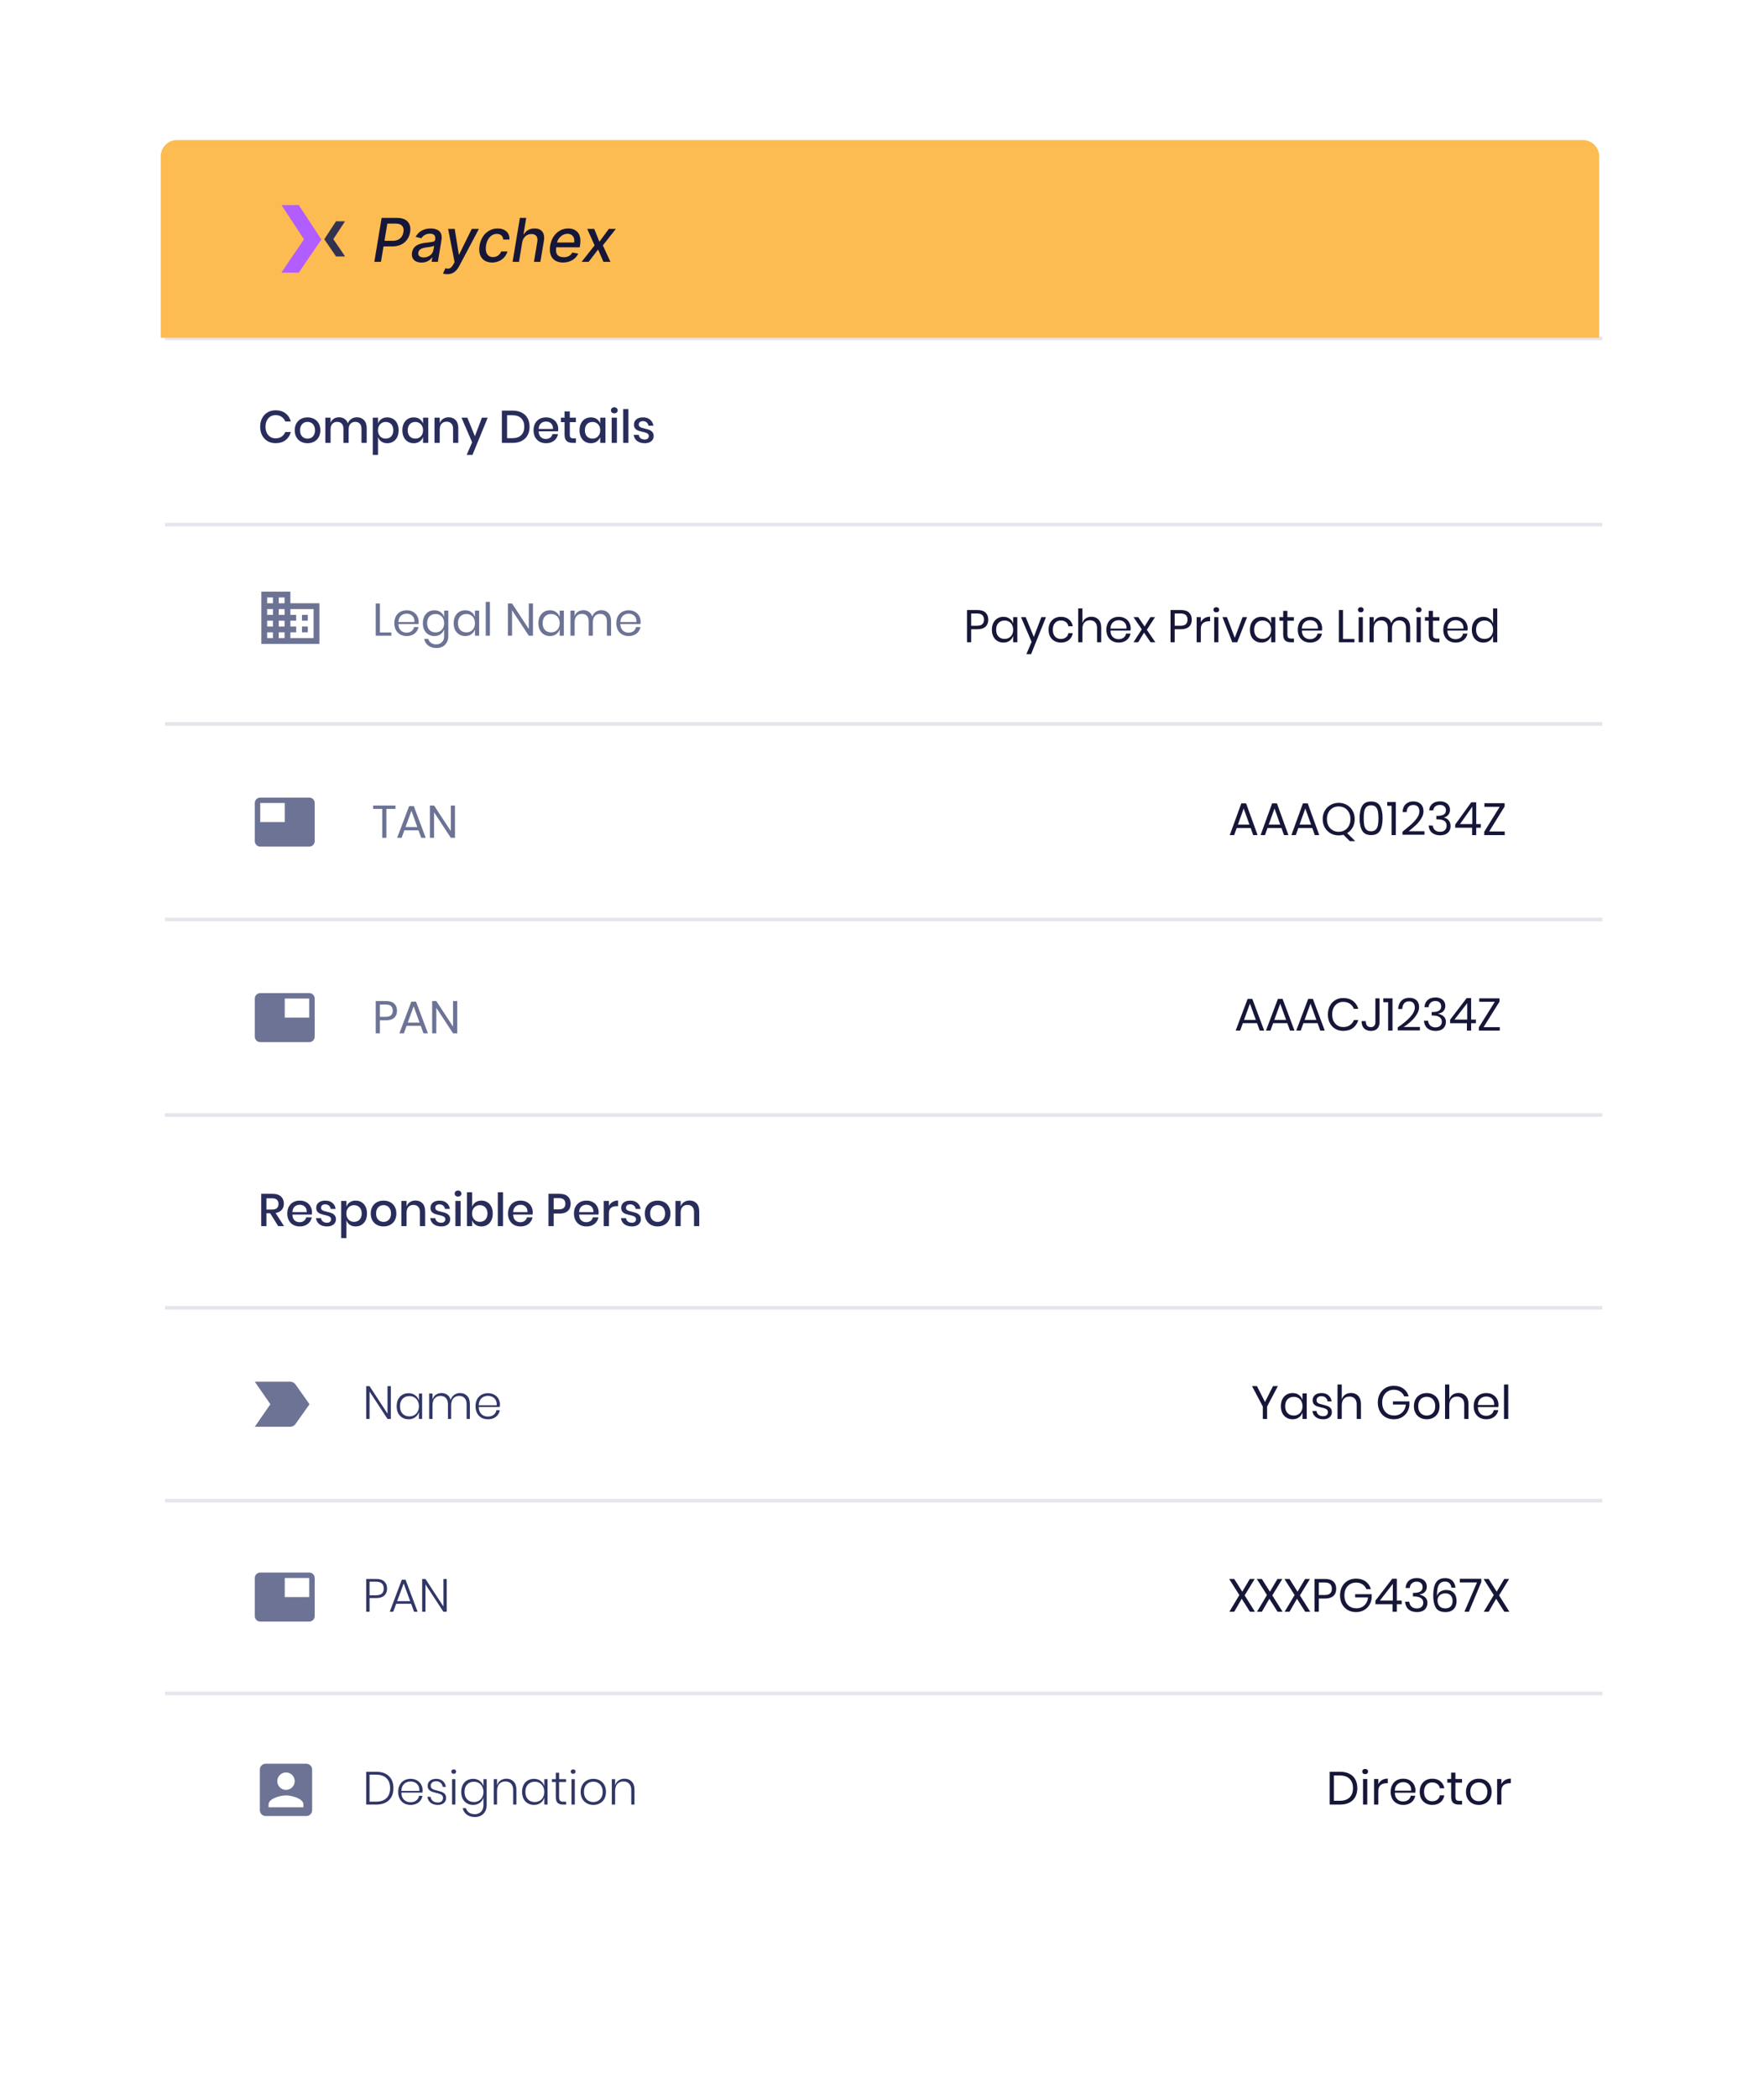 <svg width="540" height="642" viewBox="0 0 540 642" fill="none" xmlns="http://www.w3.org/2000/svg">
<g filter="url(#filter0_d)">
<rect x="50" y="45.315" width="439.113" height="541.135" rx="5" fill="white"/>
</g>
<path d="M297.296 192.545V196.521H296.022V186.651H299.158C300.287 186.651 301.132 186.917 301.692 187.449C302.252 187.971 302.532 188.69 302.532 189.605C302.532 190.529 302.243 191.252 301.664 191.775C301.085 192.288 300.25 192.545 299.158 192.545H297.296ZM299.046 191.481C299.821 191.481 300.376 191.317 300.712 190.991C301.057 190.664 301.23 190.202 301.23 189.605C301.23 188.989 301.057 188.522 300.712 188.205C300.376 187.878 299.821 187.715 299.046 187.715H297.296V191.481H299.046ZM307.17 188.737C307.917 188.737 308.547 188.923 309.06 189.297C309.583 189.67 309.947 190.169 310.152 190.795V188.835H311.426V196.521H310.152V194.561C309.947 195.186 309.583 195.685 309.06 196.059C308.547 196.432 307.917 196.619 307.17 196.619C306.489 196.619 305.882 196.46 305.35 196.143C304.818 195.825 304.398 195.373 304.09 194.785C303.791 194.187 303.642 193.487 303.642 192.685C303.642 191.882 303.791 191.182 304.09 190.585C304.398 189.987 304.818 189.53 305.35 189.213C305.882 188.895 306.489 188.737 307.17 188.737ZM307.534 189.871C306.75 189.871 306.12 190.123 305.644 190.627C305.177 191.121 304.944 191.807 304.944 192.685C304.944 193.562 305.177 194.253 305.644 194.757C306.12 195.251 306.75 195.499 307.534 195.499C308.038 195.499 308.486 195.382 308.878 195.149C309.279 194.915 309.592 194.589 309.816 194.169C310.04 193.739 310.152 193.245 310.152 192.685C310.152 192.125 310.04 191.63 309.816 191.201C309.592 190.771 309.279 190.445 308.878 190.221C308.486 189.987 308.038 189.871 307.534 189.871ZM313.986 188.835L316.478 194.883L318.788 188.835H320.202L315.638 200.161H314.196L315.792 196.395L312.558 188.835H313.986ZM324.772 188.737C325.752 188.737 326.564 188.998 327.208 189.521C327.852 190.043 328.248 190.743 328.398 191.621H327.054C326.96 191.07 326.704 190.641 326.284 190.333C325.873 190.015 325.36 189.857 324.744 189.857C324.296 189.857 323.885 189.959 323.512 190.165C323.148 190.37 322.854 190.687 322.63 191.117C322.406 191.537 322.294 192.059 322.294 192.685C322.294 193.31 322.406 193.837 322.63 194.267C322.854 194.687 323.148 194.999 323.512 195.205C323.885 195.41 324.296 195.513 324.744 195.513C325.36 195.513 325.873 195.354 326.284 195.037C326.704 194.719 326.96 194.285 327.054 193.735H328.398C328.248 194.621 327.852 195.326 327.208 195.849C326.564 196.362 325.752 196.619 324.772 196.619C324.034 196.619 323.381 196.46 322.812 196.143C322.242 195.825 321.794 195.373 321.468 194.785C321.15 194.187 320.992 193.487 320.992 192.685C320.992 191.882 321.15 191.182 321.468 190.585C321.794 189.987 322.242 189.53 322.812 189.213C323.381 188.895 324.034 188.737 324.772 188.737ZM334.111 188.709C335.007 188.709 335.73 188.998 336.281 189.577C336.832 190.146 337.107 190.972 337.107 192.055V196.521H335.833V192.167C335.833 191.401 335.637 190.813 335.245 190.403C334.853 189.992 334.321 189.787 333.649 189.787C332.949 189.787 332.389 190.015 331.969 190.473C331.549 190.921 331.339 191.579 331.339 192.447V196.521H330.065V186.161H331.339V190.655C331.535 190.029 331.88 189.549 332.375 189.213C332.879 188.877 333.458 188.709 334.111 188.709ZM346.131 192.251C346.131 192.521 346.112 192.755 346.075 192.951H339.929C339.957 193.828 340.204 194.486 340.671 194.925C341.147 195.363 341.726 195.583 342.407 195.583C343.023 195.583 343.536 195.429 343.947 195.121C344.367 194.803 344.624 194.383 344.717 193.861H346.075C345.982 194.393 345.772 194.869 345.445 195.289C345.128 195.709 344.712 196.035 344.199 196.269C343.686 196.502 343.107 196.619 342.463 196.619C341.726 196.619 341.072 196.46 340.503 196.143C339.934 195.825 339.486 195.373 339.159 194.785C338.842 194.187 338.683 193.487 338.683 192.685C338.683 191.882 338.842 191.182 339.159 190.585C339.486 189.987 339.934 189.53 340.503 189.213C341.072 188.895 341.726 188.737 342.463 188.737C343.21 188.737 343.858 188.895 344.409 189.213C344.969 189.53 345.394 189.955 345.683 190.487C345.982 191.019 346.131 191.607 346.131 192.251ZM344.843 192.335C344.871 191.765 344.778 191.289 344.563 190.907C344.348 190.524 344.054 190.239 343.681 190.053C343.308 189.866 342.902 189.773 342.463 189.773C341.763 189.773 341.175 189.992 340.699 190.431C340.223 190.86 339.966 191.495 339.929 192.335H344.843ZM352.221 196.521L350.219 193.581L348.413 196.521H346.999L349.519 192.559L346.985 188.835H348.441L350.387 191.691L352.165 188.835H353.579L351.073 192.699L353.677 196.521H352.221ZM359.599 192.545V196.521H358.325V186.651H361.461C362.59 186.651 363.435 186.917 363.995 187.449C364.555 187.971 364.835 188.69 364.835 189.605C364.835 190.529 364.545 191.252 363.967 191.775C363.388 192.288 362.553 192.545 361.461 192.545H359.599ZM361.349 191.481C362.123 191.481 362.679 191.317 363.015 190.991C363.36 190.664 363.533 190.202 363.533 189.605C363.533 188.989 363.36 188.522 363.015 188.205C362.679 187.878 362.123 187.715 361.349 187.715H359.599V191.481H361.349ZM367.597 190.389C367.849 189.857 368.217 189.446 368.703 189.157C369.188 188.858 369.767 188.709 370.439 188.709V190.095H370.047C369.328 190.095 368.74 190.281 368.283 190.655C367.825 191.019 367.597 191.625 367.597 192.475V196.521H366.323V188.835H367.597V190.389ZM371.472 186.581C371.472 186.347 371.551 186.161 371.71 186.021C371.868 185.871 372.078 185.797 372.34 185.797C372.601 185.797 372.811 185.871 372.97 186.021C373.128 186.161 373.208 186.347 373.208 186.581C373.208 186.814 373.128 187.005 372.97 187.155C372.811 187.295 372.601 187.365 372.34 187.365C372.078 187.365 371.868 187.295 371.71 187.155C371.551 187.005 371.472 186.814 371.472 186.581ZM372.97 188.835V196.521H371.696V188.835H372.97ZM378 195.163L380.38 188.835H381.752L378.742 196.521H377.23L374.22 188.835H375.592L378 195.163ZM386.152 188.737C386.899 188.737 387.529 188.923 388.042 189.297C388.565 189.67 388.929 190.169 389.134 190.795V188.835H390.408V196.521H389.134V194.561C388.929 195.186 388.565 195.685 388.042 196.059C387.529 196.432 386.899 196.619 386.152 196.619C385.471 196.619 384.864 196.46 384.332 196.143C383.8 195.825 383.38 195.373 383.072 194.785C382.774 194.187 382.624 193.487 382.624 192.685C382.624 191.882 382.774 191.182 383.072 190.585C383.38 189.987 383.8 189.53 384.332 189.213C384.864 188.895 385.471 188.737 386.152 188.737ZM386.516 189.871C385.732 189.871 385.102 190.123 384.626 190.627C384.16 191.121 383.926 191.807 383.926 192.685C383.926 193.562 384.16 194.253 384.626 194.757C385.102 195.251 385.732 195.499 386.516 195.499C387.02 195.499 387.468 195.382 387.86 195.149C388.262 194.915 388.574 194.589 388.798 194.169C389.022 193.739 389.134 193.245 389.134 192.685C389.134 192.125 389.022 191.63 388.798 191.201C388.574 190.771 388.262 190.445 387.86 190.221C387.468 189.987 387.02 189.871 386.516 189.871ZM396.104 195.401V196.521H395.152C394.368 196.521 393.78 196.334 393.388 195.961C393.005 195.587 392.814 194.962 392.814 194.085V189.941H391.666V188.835H392.814V186.917H394.102V188.835H396.09V189.941H394.102V194.113C394.102 194.607 394.191 194.948 394.368 195.135C394.555 195.312 394.872 195.401 395.32 195.401H396.104ZM404.729 192.251C404.729 192.521 404.71 192.755 404.673 192.951H398.527C398.555 193.828 398.802 194.486 399.269 194.925C399.745 195.363 400.323 195.583 401.005 195.583C401.621 195.583 402.134 195.429 402.545 195.121C402.965 194.803 403.221 194.383 403.315 193.861H404.673C404.579 194.393 404.369 194.869 404.043 195.289C403.725 195.709 403.31 196.035 402.797 196.269C402.283 196.502 401.705 196.619 401.061 196.619C400.323 196.619 399.67 196.46 399.101 196.143C398.531 195.825 398.083 195.373 397.757 194.785C397.439 194.187 397.281 193.487 397.281 192.685C397.281 191.882 397.439 191.182 397.757 190.585C398.083 189.987 398.531 189.53 399.101 189.213C399.67 188.895 400.323 188.737 401.061 188.737C401.807 188.737 402.456 188.895 403.007 189.213C403.567 189.53 403.991 189.955 404.281 190.487C404.579 191.019 404.729 191.607 404.729 192.251ZM403.441 192.335C403.469 191.765 403.375 191.289 403.161 190.907C402.946 190.524 402.652 190.239 402.279 190.053C401.905 189.866 401.499 189.773 401.061 189.773C400.361 189.773 399.773 189.992 399.297 190.431C398.821 190.86 398.564 191.495 398.527 192.335H403.441ZM411.128 195.527H414.628V196.521H409.854V186.651H411.128V195.527ZM415.7 186.581C415.7 186.347 415.78 186.161 415.938 186.021C416.097 185.871 416.307 185.797 416.568 185.797C416.83 185.797 417.04 185.871 417.198 186.021C417.357 186.161 417.436 186.347 417.436 186.581C417.436 186.814 417.357 187.005 417.198 187.155C417.04 187.295 416.83 187.365 416.568 187.365C416.307 187.365 416.097 187.295 415.938 187.155C415.78 187.005 415.7 186.814 415.7 186.581ZM417.198 188.835V196.521H415.924V188.835H417.198ZM428.697 188.709C429.593 188.709 430.311 188.998 430.853 189.577C431.403 190.146 431.679 190.972 431.679 192.055V196.521H430.405V192.167C430.405 191.411 430.218 190.832 429.845 190.431C429.481 190.029 428.977 189.829 428.333 189.829C427.661 189.829 427.119 190.053 426.709 190.501C426.307 190.939 426.107 191.588 426.107 192.447V196.521H424.833V192.167C424.833 191.411 424.646 190.832 424.273 190.431C423.899 190.029 423.395 189.829 422.761 189.829C422.079 189.829 421.533 190.053 421.123 190.501C420.721 190.939 420.521 191.588 420.521 192.447V196.521H419.247V188.835H420.521V190.585C420.707 189.978 421.039 189.516 421.515 189.199C422 188.872 422.555 188.709 423.181 188.709C423.834 188.709 424.399 188.877 424.875 189.213C425.36 189.539 425.705 190.025 425.911 190.669C426.125 190.043 426.485 189.563 426.989 189.227C427.493 188.881 428.062 188.709 428.697 188.709ZM433.433 186.581C433.433 186.347 433.512 186.161 433.671 186.021C433.829 185.871 434.039 185.797 434.301 185.797C434.562 185.797 434.772 185.871 434.931 186.021C435.089 186.161 435.169 186.347 435.169 186.581C435.169 186.814 435.089 187.005 434.931 187.155C434.772 187.295 434.562 187.365 434.301 187.365C434.039 187.365 433.829 187.295 433.671 187.155C433.512 187.005 433.433 186.814 433.433 186.581ZM434.931 188.835V196.521H433.657V188.835H434.931ZM440.647 195.401V196.521H439.695C438.911 196.521 438.323 196.334 437.931 195.961C437.548 195.587 437.357 194.962 437.357 194.085V189.941H436.209V188.835H437.357V186.917H438.645V188.835H440.633V189.941H438.645V194.113C438.645 194.607 438.734 194.948 438.911 195.135C439.098 195.312 439.415 195.401 439.863 195.401H440.647ZM449.272 192.251C449.272 192.521 449.253 192.755 449.216 192.951H443.07C443.098 193.828 443.345 194.486 443.812 194.925C444.288 195.363 444.866 195.583 445.548 195.583C446.164 195.583 446.677 195.429 447.088 195.121C447.508 194.803 447.764 194.383 447.858 193.861H449.216C449.122 194.393 448.912 194.869 448.586 195.289C448.268 195.709 447.853 196.035 447.34 196.269C446.826 196.502 446.248 196.619 445.604 196.619C444.866 196.619 444.213 196.46 443.644 196.143C443.074 195.825 442.626 195.373 442.3 194.785C441.982 194.187 441.824 193.487 441.824 192.685C441.824 191.882 441.982 191.182 442.3 190.585C442.626 189.987 443.074 189.53 443.644 189.213C444.213 188.895 444.866 188.737 445.604 188.737C446.35 188.737 446.999 188.895 447.55 189.213C448.11 189.53 448.534 189.955 448.824 190.487C449.122 191.019 449.272 191.607 449.272 192.251ZM447.984 192.335C448.012 191.765 447.918 191.289 447.704 190.907C447.489 190.524 447.195 190.239 446.822 190.053C446.448 189.866 446.042 189.773 445.604 189.773C444.904 189.773 444.316 189.992 443.84 190.431C443.364 190.86 443.107 191.495 443.07 192.335H447.984ZM454.088 188.737C454.835 188.737 455.465 188.923 455.978 189.297C456.501 189.67 456.865 190.169 457.07 190.795V186.161H458.344V196.521H457.07V194.561C456.865 195.186 456.501 195.685 455.978 196.059C455.465 196.432 454.835 196.619 454.088 196.619C453.407 196.619 452.8 196.46 452.268 196.143C451.736 195.825 451.316 195.373 451.008 194.785C450.709 194.187 450.56 193.487 450.56 192.685C450.56 191.882 450.709 191.182 451.008 190.585C451.316 189.987 451.736 189.53 452.268 189.213C452.8 188.895 453.407 188.737 454.088 188.737ZM454.452 189.871C453.668 189.871 453.038 190.123 452.562 190.627C452.095 191.121 451.862 191.807 451.862 192.685C451.862 193.562 452.095 194.253 452.562 194.757C453.038 195.251 453.668 195.499 454.452 195.499C454.956 195.499 455.404 195.382 455.796 195.149C456.197 194.915 456.51 194.589 456.734 194.169C456.958 193.739 457.07 193.245 457.07 192.685C457.07 192.125 456.958 191.63 456.734 191.201C456.51 190.771 456.197 190.445 455.796 190.221C455.404 189.987 454.956 189.871 454.452 189.871Z" fill="#161638"/>
<path d="M88.889 184.588V181.032H80V197.032H97.778V184.588H88.889ZM83.556 195.254H81.778V193.477H83.556V195.254ZM83.556 191.699H81.778V189.921H83.556V191.699ZM83.556 188.143H81.778V186.366H83.556V188.143ZM83.556 184.588H81.778V182.81H83.556V184.588ZM87.111 195.254H85.333V193.477H87.111V195.254ZM87.111 191.699H85.333V189.921H87.111V191.699ZM87.111 188.143H85.333V186.366H87.111V188.143ZM87.111 184.588H85.333V182.81H87.111V184.588ZM96 195.254H88.889V193.477H90.667V191.699H88.889V189.921H90.667V188.143H88.889V186.366H96V195.254ZM94.222 188.143H92.444V189.921H94.222V188.143ZM94.222 191.699H92.444V193.477H94.222V191.699Z" fill="#6D7394"/>
<path d="M116.296 193.527H119.796V194.521H115.022V184.651H116.296V193.527ZM128.162 190.251C128.162 190.521 128.144 190.755 128.106 190.951H121.96C121.988 191.828 122.236 192.486 122.702 192.925C123.178 193.363 123.757 193.583 124.438 193.583C125.054 193.583 125.568 193.429 125.978 193.121C126.398 192.803 126.655 192.383 126.748 191.861H128.106C128.013 192.393 127.803 192.869 127.476 193.289C127.159 193.709 126.744 194.035 126.23 194.269C125.717 194.502 125.138 194.619 124.494 194.619C123.757 194.619 123.104 194.46 122.534 194.143C121.965 193.825 121.517 193.373 121.19 192.785C120.873 192.187 120.714 191.487 120.714 190.685C120.714 189.882 120.873 189.182 121.19 188.585C121.517 187.987 121.965 187.53 122.534 187.213C123.104 186.895 123.757 186.737 124.494 186.737C125.241 186.737 125.89 186.895 126.44 187.213C127 187.53 127.425 187.955 127.714 188.487C128.013 189.019 128.162 189.607 128.162 190.251ZM126.874 190.335C126.902 189.765 126.809 189.289 126.594 188.907C126.38 188.524 126.086 188.239 125.712 188.053C125.339 187.866 124.933 187.773 124.494 187.773C123.794 187.773 123.206 187.992 122.73 188.431C122.254 188.86 121.998 189.495 121.96 190.335H126.874ZM132.979 186.737C133.725 186.737 134.355 186.923 134.869 187.297C135.391 187.67 135.755 188.169 135.961 188.795V186.835H137.235V194.647C137.235 195.356 137.085 195.986 136.787 196.537C136.488 197.087 136.068 197.517 135.527 197.825C134.985 198.133 134.355 198.287 133.637 198.287C132.601 198.287 131.756 198.035 131.103 197.531C130.449 197.036 130.034 196.364 129.857 195.515H131.117C131.266 196.028 131.546 196.429 131.957 196.719C132.377 197.017 132.913 197.167 133.567 197.167C134.257 197.167 134.827 196.943 135.275 196.495C135.732 196.056 135.961 195.44 135.961 194.647V192.561C135.755 193.186 135.391 193.685 134.869 194.059C134.355 194.432 133.725 194.619 132.979 194.619C132.297 194.619 131.691 194.46 131.159 194.143C130.627 193.825 130.207 193.373 129.899 192.785C129.6 192.187 129.451 191.487 129.451 190.685C129.451 189.882 129.6 189.182 129.899 188.585C130.207 187.987 130.627 187.53 131.159 187.213C131.691 186.895 132.297 186.737 132.979 186.737ZM133.343 187.871C132.559 187.871 131.929 188.123 131.453 188.627C130.986 189.121 130.753 189.807 130.753 190.685C130.753 191.562 130.986 192.253 131.453 192.757C131.929 193.251 132.559 193.499 133.343 193.499C133.847 193.499 134.295 193.382 134.687 193.149C135.088 192.915 135.401 192.589 135.625 192.169C135.849 191.739 135.961 191.245 135.961 190.685C135.961 190.125 135.849 189.63 135.625 189.201C135.401 188.771 135.088 188.445 134.687 188.221C134.295 187.987 133.847 187.871 133.343 187.871ZM142.412 186.737C143.159 186.737 143.789 186.923 144.302 187.297C144.825 187.67 145.189 188.169 145.394 188.795V186.835H146.668V194.521H145.394V192.561C145.189 193.186 144.825 193.685 144.302 194.059C143.789 194.432 143.159 194.619 142.412 194.619C141.731 194.619 141.124 194.46 140.592 194.143C140.06 193.825 139.64 193.373 139.332 192.785C139.034 192.187 138.884 191.487 138.884 190.685C138.884 189.882 139.034 189.182 139.332 188.585C139.64 187.987 140.06 187.53 140.592 187.213C141.124 186.895 141.731 186.737 142.412 186.737ZM142.776 187.871C141.992 187.871 141.362 188.123 140.886 188.627C140.42 189.121 140.186 189.807 140.186 190.685C140.186 191.562 140.42 192.253 140.886 192.757C141.362 193.251 141.992 193.499 142.776 193.499C143.28 193.499 143.728 193.382 144.12 193.149C144.522 192.915 144.834 192.589 145.058 192.169C145.282 191.739 145.394 191.245 145.394 190.685C145.394 190.125 145.282 189.63 145.058 189.201C144.834 188.771 144.522 188.445 144.12 188.221C143.728 187.987 143.28 187.871 142.776 187.871ZM149.97 184.161V194.521H148.696V184.161H149.97ZM163.149 194.521H161.875L156.751 186.723V194.521H155.477V184.651H156.751L161.875 192.463V184.651H163.149V194.521ZM168.348 186.737C169.094 186.737 169.724 186.923 170.238 187.297C170.76 187.67 171.124 188.169 171.33 188.795V186.835H172.604V194.521H171.33V192.561C171.124 193.186 170.76 193.685 170.238 194.059C169.724 194.432 169.094 194.619 168.348 194.619C167.666 194.619 167.06 194.46 166.528 194.143C165.996 193.825 165.576 193.373 165.268 192.785C164.969 192.187 164.82 191.487 164.82 190.685C164.82 189.882 164.969 189.182 165.268 188.585C165.576 187.987 165.996 187.53 166.528 187.213C167.06 186.895 167.666 186.737 168.348 186.737ZM168.712 187.871C167.928 187.871 167.298 188.123 166.822 188.627C166.355 189.121 166.122 189.807 166.122 190.685C166.122 191.562 166.355 192.253 166.822 192.757C167.298 193.251 167.928 193.499 168.712 193.499C169.216 193.499 169.664 193.382 170.056 193.149C170.457 192.915 170.77 192.589 170.994 192.169C171.218 191.739 171.33 191.245 171.33 190.685C171.33 190.125 171.218 189.63 170.994 189.201C170.77 188.771 170.457 188.445 170.056 188.221C169.664 187.987 169.216 187.871 168.712 187.871ZM184.081 186.709C184.977 186.709 185.696 186.998 186.237 187.577C186.788 188.146 187.063 188.972 187.063 190.055V194.521H185.789V190.167C185.789 189.411 185.603 188.832 185.229 188.431C184.865 188.029 184.361 187.829 183.717 187.829C183.045 187.829 182.504 188.053 182.093 188.501C181.692 188.939 181.491 189.588 181.491 190.447V194.521H180.217V190.167C180.217 189.411 180.031 188.832 179.657 188.431C179.284 188.029 178.78 187.829 178.145 187.829C177.464 187.829 176.918 188.053 176.507 188.501C176.106 188.939 175.905 189.588 175.905 190.447V194.521H174.631V186.835H175.905V188.585C176.092 187.978 176.423 187.516 176.899 187.199C177.385 186.872 177.94 186.709 178.565 186.709C179.219 186.709 179.783 186.877 180.259 187.213C180.745 187.539 181.09 188.025 181.295 188.669C181.51 188.043 181.869 187.563 182.373 187.227C182.877 186.881 183.447 186.709 184.081 186.709ZM196.112 190.251C196.112 190.521 196.093 190.755 196.056 190.951H189.91C189.938 191.828 190.185 192.486 190.652 192.925C191.128 193.363 191.706 193.583 192.388 193.583C193.004 193.583 193.517 193.429 193.928 193.121C194.348 192.803 194.604 192.383 194.698 191.861H196.056C195.962 192.393 195.752 192.869 195.426 193.289C195.108 193.709 194.693 194.035 194.18 194.269C193.666 194.502 193.088 194.619 192.444 194.619C191.706 194.619 191.053 194.46 190.484 194.143C189.914 193.825 189.466 193.373 189.14 192.785C188.822 192.187 188.664 191.487 188.664 190.685C188.664 189.882 188.822 189.182 189.14 188.585C189.466 187.987 189.914 187.53 190.484 187.213C191.053 186.895 191.706 186.737 192.444 186.737C193.19 186.737 193.839 186.895 194.39 187.213C194.95 187.53 195.374 187.955 195.664 188.487C195.962 189.019 196.112 189.607 196.112 190.251ZM194.824 190.335C194.852 189.765 194.758 189.289 194.544 188.907C194.329 188.524 194.035 188.239 193.662 188.053C193.288 187.866 192.882 187.773 192.444 187.773C191.744 187.773 191.156 187.992 190.68 188.431C190.204 188.86 189.947 189.495 189.91 190.335H194.824Z" fill="#6D7394"/>
<path d="M116.296 312.198V316.174H115.022V306.304H118.158C119.287 306.304 120.132 306.57 120.692 307.102C121.252 307.624 121.532 308.343 121.532 309.258C121.532 310.182 121.243 310.905 120.664 311.428C120.085 311.941 119.25 312.198 118.158 312.198H116.296ZM118.046 311.134C118.821 311.134 119.376 310.97 119.712 310.644C120.057 310.317 120.23 309.855 120.23 309.258C120.23 308.642 120.057 308.175 119.712 307.858C119.376 307.531 118.821 307.368 118.046 307.368H116.296V311.134H118.046ZM128.802 313.892H124.462L123.636 316.174H122.264L125.918 306.486H127.36L131 316.174H129.628L128.802 313.892ZM128.438 312.898L126.632 307.914L124.826 312.898H128.438ZM139.962 316.174H138.688L133.564 308.376V316.174H132.29V306.304H133.564L138.688 314.116V306.304H139.962V316.174Z" fill="#6D7394"/>
<path d="M79.667 303.872H94.667C95.583 303.872 96.333 304.622 96.333 305.539V317.205C96.333 318.122 95.583 318.872 94.667 318.872H79.667C78.75 318.872 78 318.122 78 317.205V305.539C78 304.622 78.75 303.872 79.667 303.872ZM87.167 311.372H94.667V305.539H87.167V311.372Z" fill="#6D7394"/>
<path d="M384.804 313.065H380.464L379.638 315.347H378.266L381.92 305.659H383.362L387.002 315.347H385.63L384.804 313.065ZM384.44 312.071L382.634 307.087L380.828 312.071H384.44ZM394.074 313.065H389.734L388.908 315.347H387.536L391.19 305.659H392.632L396.272 315.347H394.9L394.074 313.065ZM393.71 312.071L391.904 307.087L390.098 312.071H393.71ZM403.343 313.065H399.003L398.177 315.347H396.805L400.459 305.659H401.901L405.541 315.347H404.169L403.343 313.065ZM402.979 312.071L401.173 307.087L399.367 312.071H402.979ZM411.199 305.379C412.403 305.379 413.397 305.678 414.181 306.275C414.965 306.863 415.506 307.671 415.805 308.697H414.461C414.209 308.044 413.803 307.526 413.243 307.143C412.683 306.751 411.997 306.555 411.185 306.555C410.541 306.555 409.962 306.714 409.449 307.031C408.945 307.339 408.543 307.787 408.245 308.375C407.955 308.954 407.811 309.635 407.811 310.419C407.811 311.194 407.955 311.871 408.245 312.449C408.543 313.028 408.945 313.476 409.449 313.793C409.962 314.101 410.541 314.255 411.185 314.255C411.997 314.255 412.683 314.064 413.243 313.681C413.803 313.289 414.209 312.767 414.461 312.113H415.805C415.506 313.14 414.965 313.952 414.181 314.549C413.397 315.137 412.403 315.431 411.199 315.431C410.275 315.431 409.458 315.221 408.749 314.801C408.039 314.372 407.484 313.779 407.083 313.023C406.691 312.258 406.495 311.39 406.495 310.419C406.495 309.439 406.691 308.567 407.083 307.801C407.484 307.036 408.039 306.443 408.749 306.023C409.458 305.594 410.275 305.379 411.199 305.379ZM422.31 305.477V312.813C422.31 313.625 422.077 314.269 421.61 314.745C421.153 315.212 420.509 315.445 419.678 315.445C418.782 315.445 418.078 315.184 417.564 314.661C417.06 314.129 416.808 313.387 416.808 312.435H418.082C418.082 313.005 418.208 313.457 418.46 313.793C418.712 314.12 419.1 314.283 419.622 314.283C420.117 314.283 420.476 314.143 420.7 313.863C420.924 313.583 421.036 313.233 421.036 312.813V305.477H422.31ZM423.45 306.667V305.477H426.278V315.347H424.934V306.667H423.45ZM427.875 314.367C429.462 313.303 430.731 312.249 431.683 311.203C432.635 310.149 433.111 309.169 433.111 308.263C433.111 307.703 432.966 307.255 432.677 306.919C432.397 306.574 431.94 306.401 431.305 306.401C430.652 306.401 430.157 306.611 429.821 307.031C429.485 307.442 429.298 308.011 429.261 308.739H428.001C428.066 307.638 428.407 306.793 429.023 306.205C429.639 305.608 430.432 305.309 431.403 305.309C432.327 305.309 433.06 305.557 433.601 306.051C434.142 306.546 434.413 307.246 434.413 308.151C434.413 308.898 434.17 309.659 433.685 310.433C433.209 311.199 432.607 311.913 431.879 312.575C431.16 313.229 430.418 313.784 429.653 314.241H434.665V315.291H427.875V314.367ZM439.416 305.211C440.051 305.211 440.597 305.323 441.054 305.547C441.512 305.771 441.857 306.079 442.09 306.471C442.324 306.863 442.44 307.307 442.44 307.801C442.44 308.417 442.258 308.935 441.894 309.355C441.54 309.775 441.017 310.027 440.326 310.111V310.195C441.045 310.382 441.605 310.671 442.006 311.063C442.417 311.455 442.622 311.997 442.622 312.687C442.622 313.499 442.352 314.162 441.81 314.675C441.269 315.189 440.49 315.445 439.472 315.445C438.455 315.445 437.629 315.184 436.994 314.661C436.369 314.129 436 313.355 435.888 312.337H437.148C437.232 312.953 437.466 313.443 437.848 313.807C438.24 314.171 438.768 314.353 439.43 314.353C440.056 314.353 440.536 314.195 440.872 313.877C441.208 313.551 441.376 313.131 441.376 312.617C441.376 312.001 441.134 311.535 440.648 311.217C440.172 310.891 439.491 310.727 438.604 310.727H438.268V309.663H438.604C440.322 309.663 441.18 309.089 441.18 307.941C441.18 307.437 441.022 307.036 440.704 306.737C440.387 306.439 439.948 306.289 439.388 306.289C438.828 306.289 438.357 306.453 437.974 306.779C437.592 307.097 437.368 307.568 437.302 308.193H436.056C436.122 307.26 436.444 306.532 437.022 306.009C437.61 305.477 438.408 305.211 439.416 305.211ZM443.909 313.079V312.015L448.977 305.407H450.349V311.973H451.805V313.079H450.349V315.347H449.061V313.079H443.909ZM449.145 306.961L445.253 311.973H449.145V306.961ZM454.144 314.297H459.114V315.347H452.716V314.339L457.602 306.527H452.842V305.477H459.03V306.485L454.144 314.297Z" fill="#161638"/>
<path d="M121.07 246.478V247.514H118.284V256.348H117.01V247.514H114.224V246.478H121.07ZM128.118 254.066H123.778L122.952 256.348H121.58L125.234 246.66H126.676L130.316 256.348H128.944L128.118 254.066ZM127.754 253.072L125.948 248.088L124.142 253.072H127.754ZM139.278 256.348H138.004L132.88 248.55V256.348H131.606V246.478H132.88L138.004 254.29V246.478H139.278V256.348Z" fill="#6D7394"/>
<path d="M94.667 244.046H79.667C78.75 244.046 78 244.796 78 245.713V257.379C78 258.296 78.75 259.046 79.667 259.046H94.667C95.583 259.046 96.333 258.296 96.333 257.379V245.713C96.333 244.796 95.583 244.046 94.667 244.046ZM87.167 251.546H79.667V245.713H87.167V251.546Z" fill="#6D7394"/>
<path d="M382.846 253.351H378.59L377.806 255.521H376.462L379.99 245.819H381.46L384.974 255.521H383.63L382.846 253.351ZM382.482 252.315L380.718 247.387L378.954 252.315H382.482ZM392.28 253.351H388.024L387.24 255.521H385.896L389.424 245.819H390.894L394.408 255.521H393.064L392.28 253.351ZM391.916 252.315L390.152 247.387L388.388 252.315H391.916ZM401.713 253.351H397.457L396.673 255.521H395.329L398.857 245.819H400.327L403.841 255.521H402.497L401.713 253.351ZM401.349 252.315L399.585 247.387L397.821 252.315H401.349ZM413.205 257.369L411.259 255.423C410.783 255.553 410.297 255.619 409.803 255.619C408.897 255.619 408.071 255.409 407.325 254.989C406.578 254.559 405.985 253.967 405.547 253.211C405.117 252.445 404.903 251.587 404.903 250.635C404.903 249.683 405.117 248.829 405.547 248.073C405.985 247.307 406.578 246.715 407.325 246.295C408.071 245.865 408.897 245.651 409.803 245.651C410.717 245.651 411.548 245.865 412.295 246.295C413.041 246.715 413.629 247.303 414.059 248.059C414.488 248.815 414.703 249.673 414.703 250.635C414.703 251.568 414.497 252.408 414.087 253.155C413.676 253.901 413.111 254.489 412.393 254.919L414.857 257.369H413.205ZM406.205 250.635C406.205 251.409 406.359 252.091 406.667 252.679C406.984 253.267 407.413 253.719 407.955 254.037C408.505 254.354 409.121 254.513 409.803 254.513C410.484 254.513 411.095 254.354 411.637 254.037C412.187 253.719 412.617 253.267 412.925 252.679C413.242 252.091 413.401 251.409 413.401 250.635C413.401 249.851 413.242 249.169 412.925 248.591C412.617 248.003 412.192 247.55 411.651 247.233C411.109 246.915 410.493 246.757 409.803 246.757C409.112 246.757 408.496 246.915 407.955 247.233C407.413 247.55 406.984 248.003 406.667 248.591C406.359 249.169 406.205 249.851 406.205 250.635ZM416.202 250.355C416.202 248.749 416.463 247.499 416.986 246.603C417.509 245.697 418.423 245.245 419.73 245.245C421.027 245.245 421.937 245.697 422.46 246.603C422.983 247.499 423.244 248.749 423.244 250.355C423.244 251.988 422.983 253.257 422.46 254.163C421.937 255.068 421.027 255.521 419.73 255.521C418.423 255.521 417.509 255.068 416.986 254.163C416.463 253.257 416.202 251.988 416.202 250.355ZM421.984 250.355C421.984 249.543 421.928 248.857 421.816 248.297C421.713 247.727 421.494 247.27 421.158 246.925C420.831 246.579 420.355 246.407 419.73 246.407C419.095 246.407 418.61 246.579 418.274 246.925C417.947 247.27 417.728 247.727 417.616 248.297C417.513 248.857 417.462 249.543 417.462 250.355C417.462 251.195 417.513 251.899 417.616 252.469C417.728 253.038 417.947 253.495 418.274 253.841C418.61 254.186 419.095 254.359 419.73 254.359C420.355 254.359 420.831 254.186 421.158 253.841C421.494 253.495 421.713 253.038 421.816 252.469C421.928 251.899 421.984 251.195 421.984 250.355ZM424.657 246.561V245.399H427.289V255.521H426.001V246.561H424.657ZM429.323 254.499C430.509 253.547 431.437 252.767 432.109 252.161C432.781 251.545 433.346 250.905 433.803 250.243C434.27 249.571 434.503 248.913 434.503 248.269C434.503 247.662 434.354 247.186 434.055 246.841C433.766 246.486 433.295 246.309 432.641 246.309C432.007 246.309 431.512 246.509 431.157 246.911C430.812 247.303 430.625 247.83 430.597 248.493H429.365C429.403 247.447 429.72 246.64 430.317 246.071C430.915 245.501 431.685 245.217 432.627 245.217C433.589 245.217 434.349 245.483 434.909 246.015C435.479 246.547 435.763 247.279 435.763 248.213C435.763 248.987 435.53 249.743 435.063 250.481C434.606 251.209 434.083 251.853 433.495 252.413C432.907 252.963 432.156 253.607 431.241 254.345H436.057V255.409H429.323V254.499ZM437.502 247.947C437.567 247.088 437.899 246.416 438.496 245.931C439.093 245.445 439.868 245.203 440.82 245.203C441.455 245.203 442.001 245.319 442.458 245.553C442.925 245.777 443.275 246.085 443.508 246.477C443.751 246.869 443.872 247.312 443.872 247.807C443.872 248.385 443.704 248.885 443.368 249.305C443.041 249.725 442.612 249.995 442.08 250.117V250.187C442.687 250.336 443.167 250.63 443.522 251.069C443.877 251.507 444.054 252.081 444.054 252.791C444.054 253.323 443.933 253.803 443.69 254.233C443.447 254.653 443.083 254.984 442.598 255.227C442.113 255.469 441.529 255.591 440.848 255.591C439.859 255.591 439.047 255.334 438.412 254.821C437.777 254.298 437.423 253.561 437.348 252.609H438.58C438.645 253.169 438.874 253.626 439.266 253.981C439.658 254.335 440.181 254.513 440.834 254.513C441.487 254.513 441.982 254.345 442.318 254.009C442.663 253.663 442.836 253.22 442.836 252.679C442.836 251.979 442.603 251.475 442.136 251.167C441.669 250.859 440.965 250.705 440.022 250.705H439.7V249.641H440.036C440.895 249.631 441.543 249.491 441.982 249.221C442.421 248.941 442.64 248.511 442.64 247.933C442.64 247.438 442.477 247.041 442.15 246.743C441.833 246.444 441.375 246.295 440.778 246.295C440.199 246.295 439.733 246.444 439.378 246.743C439.023 247.041 438.813 247.443 438.748 247.947H437.502ZM445.466 253.267V252.301L450.38 245.497H451.906V252.161H453.306V253.267H451.906V255.521H450.646V253.267H445.466ZM450.702 246.827L446.936 252.161H450.702V246.827ZM455.867 254.415H460.627V255.521H454.355V254.513L459.087 246.869H454.411V245.763H460.599V246.771L455.867 254.415Z" fill="#161638"/>
<path d="M50.5 103.521H490.5" stroke="#E5E6EC" stroke-width="1.105"/>
<path d="M50.5 160.521H490.5" stroke="#E5E6EC" stroke-width="1.105"/>
<path d="M50.5 221.521H490.5" stroke="#E5E6EC" stroke-width="1.105"/>
<path d="M50.5 281.347H490.5" stroke="#E5E6EC" stroke-width="1.105"/>
<path d="M50.5 341.174H490.5" stroke="#E5E6EC" stroke-width="1.105"/>
<path d="M50.5 459.174H490.5" stroke="#E5E6EC" stroke-width="1.105"/>
<path d="M49.191 47.849C49.191 45.087 51.429 42.849 54.191 42.849H484.541C487.303 42.849 489.541 45.087 489.541 47.849V103.35H49.191V47.849Z" fill="#FDBC51"/>
<circle cx="95.898" cy="73.099" r="16.898" fill="#FDBC51"/>
<path fill-rule="evenodd" clip-rule="evenodd" d="M87.77 65.188L93.059 73.236L87.811 80.918L87.809 80.917L86.161 83.431H91.425L91.443 83.443L98.384 73.284L91.471 62.765L91.478 62.76H91.468L91.465 62.756L91.458 62.76H86.189L87.76 65.194L87.77 65.188Z" fill="#B15DFF"/>
<path fill-rule="evenodd" clip-rule="evenodd" d="M104.795 68.975L102.038 73.171L104.774 77.175L104.775 77.175L105.633 78.485H102.889L102.88 78.492L99.262 73.195L102.865 67.712L102.861 67.709H102.867L102.869 67.707L102.872 67.709H105.618L104.799 68.978L104.795 68.975Z" fill="#333351"/>
<path d="M114.588 80.123H116.616L117.404 75.396H120.161C123.28 75.396 125.131 73.506 125.544 71.031C125.951 68.549 124.73 66.678 121.612 66.678H116.82L114.588 80.123ZM117.693 73.676L118.566 68.418H121.113C123.115 68.418 123.746 69.501 123.496 71.031C123.253 72.547 122.236 73.676 120.253 73.676H117.693ZM129.037 80.346C130.704 80.346 131.781 79.499 132.28 78.744H132.359L132.122 80.123H134.039L135.149 73.427C135.635 70.492 133.435 69.908 131.834 69.908C130.008 69.908 128.183 70.643 127.238 72.482L128.998 72.902C129.418 72.186 130.317 71.497 131.63 71.497C132.89 71.497 133.389 72.166 133.206 73.302V73.348C133.081 74.051 132.332 74.044 130.501 74.261C128.551 74.484 126.516 74.989 126.129 77.274C125.807 79.25 127.12 80.346 129.037 80.346ZM129.707 78.771C128.597 78.771 127.895 78.272 128.052 77.3C128.216 76.25 129.234 75.876 130.389 75.725C131.033 75.639 132.569 75.469 132.897 75.186L132.68 76.486C132.483 77.681 131.341 78.771 129.707 78.771ZM136.916 83.904C138.512 83.904 139.693 83.084 140.553 81.456L146.599 70.04H144.413L140.553 77.884H140.448L139.201 70.04H137.179L139.155 80.215L138.787 80.878C138.045 82.211 137.382 82.375 136.352 82.079L135.603 83.688C135.827 83.793 136.326 83.904 136.916 83.904ZM150.642 80.327C153.018 80.327 154.784 78.895 155.355 76.933H153.438C153.005 78.022 152.053 78.666 150.931 78.666C149.263 78.666 148.416 77.281 148.79 75.081C149.132 72.921 150.458 71.562 152.106 71.562C153.353 71.562 153.99 72.35 154.042 73.296H155.953C156.071 71.26 154.646 69.908 152.355 69.908C149.506 69.908 147.3 72.048 146.808 75.127C146.296 78.167 147.714 80.327 150.642 80.327ZM159.864 74.136C160.146 72.528 161.315 71.609 162.713 71.609C164.052 71.609 164.722 72.469 164.479 73.945L163.455 80.123H165.418L166.494 73.709C166.901 71.188 165.733 69.908 163.665 69.908C162.089 69.908 161.019 70.584 160.382 71.681H160.258L161.085 66.678H159.148L156.916 80.123H158.879L159.864 74.136ZM172.35 80.327C174.556 80.327 176.282 79.243 177.004 77.602L175.206 77.267C174.687 78.219 173.781 78.705 172.639 78.705C170.866 78.705 169.934 77.865 170.276 75.672H177.457L177.569 74.976C178.18 71.333 176.236 69.908 173.945 69.908C171.136 69.908 168.93 72.048 168.418 75.147C167.892 78.278 169.376 80.327 172.35 80.327ZM170.525 74.202C170.814 72.882 172.16 71.53 173.689 71.53C175.219 71.53 176.02 72.659 175.757 74.202H170.525ZM181.912 70.04H179.758L182.017 75.081L178.038 80.123H180.192L183.087 76.355L184.728 80.123H186.875L184.544 75.081L188.529 70.04H186.382L183.487 73.965L181.912 70.04Z" fill="#161638"/>
<path d="M84.376 125.539C85.589 125.539 86.597 125.847 87.4 126.463C88.203 127.079 88.744 127.914 89.024 128.969H87.33C87.097 128.371 86.723 127.9 86.21 127.555C85.706 127.2 85.085 127.023 84.348 127.023C83.76 127.023 83.233 127.167 82.766 127.457C82.309 127.746 81.945 128.161 81.674 128.703C81.413 129.235 81.282 129.86 81.282 130.579C81.282 131.288 81.413 131.913 81.674 132.455C81.945 132.987 82.309 133.397 82.766 133.687C83.233 133.976 83.76 134.121 84.348 134.121C85.085 134.121 85.706 133.948 86.21 133.603C86.723 133.248 87.097 132.777 87.33 132.189H89.024C88.744 133.243 88.203 134.079 87.4 134.695C86.597 135.301 85.589 135.605 84.376 135.605C83.443 135.605 82.617 135.395 81.898 134.975C81.179 134.545 80.624 133.953 80.232 133.197C79.84 132.431 79.644 131.559 79.644 130.579C79.644 129.599 79.84 128.731 80.232 127.975C80.624 127.209 81.179 126.612 81.898 126.183C82.617 125.753 83.443 125.539 84.376 125.539ZM94.144 127.709C94.891 127.709 95.563 127.867 96.16 128.185C96.758 128.502 97.224 128.959 97.56 129.557C97.896 130.154 98.064 130.854 98.064 131.657C98.064 132.469 97.896 133.173 97.56 133.771C97.224 134.368 96.758 134.825 96.16 135.143C95.563 135.46 94.891 135.619 94.144 135.619C93.398 135.619 92.726 135.46 92.128 135.143C91.54 134.825 91.074 134.368 90.728 133.771C90.392 133.164 90.224 132.459 90.224 131.657C90.224 130.854 90.392 130.154 90.728 129.557C91.074 128.959 91.54 128.502 92.128 128.185C92.726 127.867 93.398 127.709 94.144 127.709ZM94.144 129.095C93.734 129.095 93.356 129.188 93.01 129.375C92.665 129.561 92.385 129.851 92.17 130.243C91.965 130.625 91.862 131.097 91.862 131.657C91.862 132.226 91.965 132.702 92.17 133.085C92.385 133.467 92.665 133.752 93.01 133.939C93.356 134.125 93.734 134.219 94.144 134.219C94.555 134.219 94.933 134.125 95.278 133.939C95.624 133.752 95.899 133.467 96.104 133.085C96.319 132.702 96.426 132.226 96.426 131.657C96.426 131.097 96.319 130.625 96.104 130.243C95.899 129.851 95.624 129.561 95.278 129.375C94.933 129.188 94.555 129.095 94.144 129.095ZM109.245 127.681C110.159 127.681 110.887 127.97 111.429 128.549C111.979 129.127 112.255 129.953 112.255 131.027V135.521H110.659V131.195C110.659 130.523 110.491 130.005 110.155 129.641C109.819 129.267 109.357 129.081 108.769 129.081C108.143 129.081 107.644 129.281 107.271 129.683C106.907 130.075 106.725 130.653 106.725 131.419V135.521H105.129V131.195C105.129 130.523 104.961 130.005 104.625 129.641C104.289 129.267 103.827 129.081 103.239 129.081C102.613 129.081 102.114 129.281 101.741 129.683C101.377 130.075 101.195 130.653 101.195 131.419V135.521H99.599V127.807H101.195V129.417C101.391 128.857 101.717 128.427 102.175 128.129C102.632 127.83 103.169 127.681 103.785 127.681C104.429 127.681 104.984 127.839 105.451 128.157C105.927 128.474 106.272 128.931 106.487 129.529C106.711 128.95 107.07 128.497 107.565 128.171C108.059 127.844 108.619 127.681 109.245 127.681ZM118.542 127.709C119.214 127.709 119.812 127.867 120.334 128.185C120.866 128.502 121.282 128.959 121.58 129.557C121.879 130.154 122.028 130.854 122.028 131.657C122.028 132.469 121.879 133.173 121.58 133.771C121.282 134.368 120.866 134.825 120.334 135.143C119.812 135.46 119.214 135.619 118.542 135.619C117.842 135.619 117.245 135.446 116.75 135.101C116.256 134.755 115.91 134.298 115.714 133.729V139.189H114.118V127.807H115.714V129.599C115.91 129.029 116.256 128.572 116.75 128.227C117.245 127.881 117.842 127.709 118.542 127.709ZM118.052 129.109C117.604 129.109 117.203 129.216 116.848 129.431C116.494 129.636 116.214 129.935 116.008 130.327C115.803 130.709 115.7 131.153 115.7 131.657C115.7 132.17 115.803 132.618 116.008 133.001C116.214 133.383 116.494 133.682 116.848 133.897C117.203 134.102 117.604 134.205 118.052 134.205C118.762 134.205 119.331 133.981 119.76 133.533C120.19 133.075 120.404 132.45 120.404 131.657C120.404 130.873 120.19 130.252 119.76 129.795C119.331 129.337 118.762 129.109 118.052 129.109ZM126.66 127.709C127.36 127.709 127.957 127.881 128.452 128.227C128.946 128.572 129.296 129.029 129.502 129.599V127.807H131.098V135.521H129.502V133.729C129.296 134.298 128.946 134.755 128.452 135.101C127.957 135.446 127.36 135.619 126.66 135.619C125.988 135.619 125.386 135.46 124.854 135.143C124.331 134.825 123.92 134.368 123.622 133.771C123.323 133.173 123.174 132.469 123.174 131.657C123.174 130.854 123.323 130.154 123.622 129.557C123.92 128.959 124.331 128.502 124.854 128.185C125.386 127.867 125.988 127.709 126.66 127.709ZM127.15 129.109C126.44 129.109 125.871 129.337 125.442 129.795C125.022 130.243 124.812 130.863 124.812 131.657C124.812 132.45 125.022 133.075 125.442 133.533C125.871 133.981 126.44 134.205 127.15 134.205C127.598 134.205 127.999 134.102 128.354 133.897C128.708 133.682 128.988 133.383 129.194 133.001C129.399 132.618 129.502 132.17 129.502 131.657C129.502 131.153 129.399 130.709 129.194 130.327C128.988 129.935 128.708 129.636 128.354 129.431C127.999 129.216 127.598 129.109 127.15 129.109ZM137.325 127.681C138.221 127.681 138.94 127.97 139.481 128.549C140.022 129.127 140.293 129.953 140.293 131.027V135.521H138.697V131.195C138.697 130.504 138.52 129.972 138.165 129.599C137.81 129.216 137.325 129.025 136.709 129.025C136.074 129.025 135.566 129.23 135.183 129.641C134.8 130.042 134.609 130.635 134.609 131.419V135.521H133.013V127.807H134.609V129.501C134.814 128.922 135.16 128.474 135.645 128.157C136.13 127.839 136.69 127.681 137.325 127.681ZM143.069 127.807L145.379 133.477L147.521 127.807H149.299L144.637 139.189H142.859L144.525 135.339L141.277 127.807H143.069ZM162.114 130.565C162.114 131.563 161.909 132.436 161.498 133.183C161.097 133.92 160.504 134.494 159.72 134.905C158.945 135.315 158.017 135.521 156.934 135.521H153.63V125.637H156.934C158.017 125.637 158.945 125.842 159.72 126.253C160.504 126.654 161.097 127.223 161.498 127.961C161.909 128.698 162.114 129.566 162.114 130.565ZM156.808 134.079C157.993 134.079 158.903 133.771 159.538 133.155C160.173 132.539 160.49 131.675 160.49 130.565C160.49 129.454 160.173 128.591 159.538 127.975C158.903 127.359 157.993 127.051 156.808 127.051H155.226V134.079H156.808ZM170.888 131.293C170.888 131.554 170.869 131.783 170.832 131.979H164.896C164.924 132.772 165.143 133.36 165.554 133.743C165.965 134.125 166.473 134.317 167.08 134.317C167.612 134.317 168.06 134.181 168.424 133.911C168.797 133.64 169.026 133.281 169.11 132.833H170.818C170.715 133.374 170.501 133.855 170.174 134.275C169.847 134.695 169.423 135.026 168.9 135.269C168.377 135.502 167.794 135.619 167.15 135.619C166.403 135.619 165.741 135.46 165.162 135.143C164.593 134.825 164.145 134.368 163.818 133.771C163.491 133.173 163.328 132.469 163.328 131.657C163.328 130.854 163.491 130.154 163.818 129.557C164.145 128.959 164.593 128.502 165.162 128.185C165.741 127.867 166.403 127.709 167.15 127.709C167.906 127.709 168.564 127.867 169.124 128.185C169.693 128.493 170.127 128.922 170.426 129.473C170.734 130.014 170.888 130.621 170.888 131.293ZM169.278 131.251C169.297 130.747 169.208 130.327 169.012 129.991C168.825 129.645 168.564 129.393 168.228 129.235C167.901 129.067 167.542 128.983 167.15 128.983C166.525 128.983 166.002 129.174 165.582 129.557C165.162 129.939 164.933 130.504 164.896 131.251H169.278ZM176.307 134.135V135.521H175.327C174.506 135.521 173.88 135.325 173.451 134.933C173.031 134.531 172.821 133.869 172.821 132.945V129.165H171.715V127.807H172.821V125.889H174.431V127.807H176.293V129.165H174.431V132.973C174.431 133.411 174.51 133.715 174.669 133.883C174.837 134.051 175.126 134.135 175.537 134.135H176.307ZM180.896 127.709C181.596 127.709 182.193 127.881 182.688 128.227C183.183 128.572 183.533 129.029 183.738 129.599V127.807H185.334V135.521H183.738V133.729C183.533 134.298 183.183 134.755 182.688 135.101C182.193 135.446 181.596 135.619 180.896 135.619C180.224 135.619 179.622 135.46 179.09 135.143C178.567 134.825 178.157 134.368 177.858 133.771C177.559 133.173 177.41 132.469 177.41 131.657C177.41 130.854 177.559 130.154 177.858 129.557C178.157 128.959 178.567 128.502 179.09 128.185C179.622 127.867 180.224 127.709 180.896 127.709ZM181.386 129.109C180.677 129.109 180.107 129.337 179.678 129.795C179.258 130.243 179.048 130.863 179.048 131.657C179.048 132.45 179.258 133.075 179.678 133.533C180.107 133.981 180.677 134.205 181.386 134.205C181.834 134.205 182.235 134.102 182.59 133.897C182.945 133.682 183.225 133.383 183.43 133.001C183.635 132.618 183.738 132.17 183.738 131.657C183.738 131.153 183.635 130.709 183.43 130.327C183.225 129.935 182.945 129.636 182.59 129.431C182.235 129.216 181.834 129.109 181.386 129.109ZM187.025 125.567C187.025 125.296 187.119 125.072 187.305 124.895C187.492 124.717 187.739 124.629 188.047 124.629C188.355 124.629 188.603 124.717 188.789 124.895C188.985 125.072 189.083 125.296 189.083 125.567C189.083 125.837 188.985 126.057 188.789 126.225C188.603 126.393 188.355 126.477 188.047 126.477C187.739 126.477 187.492 126.393 187.305 126.225C187.119 126.057 187.025 125.837 187.025 125.567ZM188.845 127.807V135.521H187.249V127.807H188.845ZM192.373 125.161V135.521H190.777V125.161H192.373ZM196.838 127.709C197.743 127.709 198.467 127.942 199.008 128.409C199.559 128.866 199.895 129.482 200.016 130.257H198.504C198.439 129.837 198.257 129.501 197.958 129.249C197.669 128.987 197.281 128.857 196.796 128.857C196.395 128.857 196.082 128.955 195.858 129.151C195.643 129.337 195.536 129.594 195.536 129.921C195.536 130.163 195.615 130.359 195.774 130.509C195.933 130.658 196.129 130.775 196.362 130.859C196.605 130.943 196.945 131.036 197.384 131.139C197.963 131.269 198.429 131.405 198.784 131.545C199.148 131.685 199.456 131.909 199.708 132.217C199.969 132.515 200.1 132.926 200.1 133.449C200.1 134.093 199.853 134.615 199.358 135.017C198.873 135.418 198.215 135.619 197.384 135.619C196.423 135.619 195.643 135.395 195.046 134.947C194.458 134.499 194.103 133.873 193.982 133.071H195.536C195.583 133.491 195.769 133.831 196.096 134.093C196.423 134.354 196.852 134.485 197.384 134.485C197.767 134.485 198.065 134.387 198.28 134.191C198.504 133.985 198.616 133.729 198.616 133.421C198.616 133.15 198.532 132.935 198.364 132.777C198.196 132.618 197.986 132.497 197.734 132.413C197.482 132.319 197.137 132.226 196.698 132.133C196.138 132.002 195.681 131.871 195.326 131.741C194.981 131.61 194.682 131.4 194.43 131.111C194.187 130.812 194.066 130.411 194.066 129.907C194.066 129.253 194.309 128.726 194.794 128.325C195.289 127.914 195.97 127.709 196.838 127.709Z" fill="#292D5B"/>
<path d="M50.5 400.174H490.5" stroke="#E5E6EC" stroke-width="1.105"/>
<path d="M85.16 375.174L82.696 371.226H81.562V375.174H79.966V365.29H83.452C84.581 365.29 85.435 365.565 86.014 366.116C86.602 366.666 86.896 367.394 86.896 368.3C86.896 369.074 86.677 369.709 86.238 370.204C85.809 370.698 85.183 371.016 84.362 371.156L86.952 375.174H85.16ZM81.562 370.092H83.326C84.614 370.092 85.258 369.522 85.258 368.384C85.258 367.842 85.099 367.422 84.782 367.124C84.474 366.816 83.989 366.662 83.326 366.662H81.562V370.092ZM95.501 370.946C95.501 371.207 95.483 371.436 95.445 371.632H89.509C89.537 372.425 89.757 373.013 90.167 373.396C90.578 373.778 91.087 373.97 91.693 373.97C92.225 373.97 92.673 373.834 93.037 373.564C93.41 373.293 93.639 372.934 93.723 372.486H95.431C95.329 373.027 95.114 373.508 94.787 373.928C94.46 374.348 94.036 374.679 93.513 374.922C92.99 375.155 92.407 375.272 91.763 375.272C91.016 375.272 90.354 375.113 89.775 374.796C89.206 374.478 88.758 374.021 88.431 373.424C88.105 372.826 87.941 372.122 87.941 371.31C87.941 370.507 88.105 369.807 88.431 369.21C88.758 368.612 89.206 368.155 89.775 367.838C90.354 367.52 91.016 367.362 91.763 367.362C92.519 367.362 93.177 367.52 93.737 367.838C94.306 368.146 94.74 368.575 95.039 369.126C95.347 369.667 95.501 370.274 95.501 370.946ZM93.891 370.904C93.91 370.4 93.821 369.98 93.625 369.644C93.439 369.298 93.177 369.046 92.841 368.888C92.514 368.72 92.155 368.636 91.763 368.636C91.138 368.636 90.615 368.827 90.195 369.21C89.775 369.592 89.546 370.157 89.509 370.904H93.891ZM99.576 367.362C100.482 367.362 101.205 367.595 101.746 368.062C102.297 368.519 102.633 369.135 102.754 369.91H101.242C101.177 369.49 100.995 369.154 100.696 368.902C100.407 368.64 100.02 368.51 99.534 368.51C99.133 368.51 98.82 368.608 98.596 368.804C98.382 368.99 98.274 369.247 98.274 369.574C98.274 369.816 98.353 370.012 98.512 370.162C98.671 370.311 98.867 370.428 99.1 370.512C99.343 370.596 99.683 370.689 100.122 370.792C100.701 370.922 101.168 371.058 101.522 371.198C101.886 371.338 102.194 371.562 102.446 371.87C102.708 372.168 102.838 372.579 102.838 373.102C102.838 373.746 102.591 374.268 102.096 374.67C101.611 375.071 100.953 375.272 100.122 375.272C99.161 375.272 98.382 375.048 97.784 374.6C97.196 374.152 96.841 373.526 96.72 372.724H98.274C98.321 373.144 98.507 373.484 98.834 373.746C99.161 374.007 99.59 374.138 100.122 374.138C100.505 374.138 100.804 374.04 101.018 373.844C101.242 373.638 101.354 373.382 101.354 373.074C101.354 372.803 101.27 372.588 101.102 372.43C100.934 372.271 100.724 372.15 100.472 372.066C100.22 371.972 99.875 371.879 99.436 371.786C98.876 371.655 98.419 371.524 98.064 371.394C97.719 371.263 97.42 371.053 97.168 370.764C96.925 370.465 96.804 370.064 96.804 369.56C96.804 368.906 97.047 368.379 97.532 367.978C98.027 367.567 98.708 367.362 99.576 367.362ZM108.863 367.362C109.535 367.362 110.132 367.52 110.655 367.838C111.187 368.155 111.602 368.612 111.901 369.21C112.199 369.807 112.349 370.507 112.349 371.31C112.349 372.122 112.199 372.826 111.901 373.424C111.602 374.021 111.187 374.478 110.655 374.796C110.132 375.113 109.535 375.272 108.863 375.272C108.163 375.272 107.565 375.099 107.071 374.754C106.576 374.408 106.231 373.951 106.035 373.382V378.842H104.439V367.46H106.035V369.252C106.231 368.682 106.576 368.225 107.071 367.88C107.565 367.534 108.163 367.362 108.863 367.362ZM108.373 368.762C107.925 368.762 107.523 368.869 107.169 369.084C106.814 369.289 106.534 369.588 106.329 369.98C106.123 370.362 106.021 370.806 106.021 371.31C106.021 371.823 106.123 372.271 106.329 372.654C106.534 373.036 106.814 373.335 107.169 373.55C107.523 373.755 107.925 373.858 108.373 373.858C109.082 373.858 109.651 373.634 110.081 373.186C110.51 372.728 110.725 372.103 110.725 371.31C110.725 370.526 110.51 369.905 110.081 369.448C109.651 368.99 109.082 368.762 108.373 368.762ZM117.414 367.362C118.161 367.362 118.833 367.52 119.43 367.838C120.027 368.155 120.494 368.612 120.83 369.21C121.166 369.807 121.334 370.507 121.334 371.31C121.334 372.122 121.166 372.826 120.83 373.424C120.494 374.021 120.027 374.478 119.43 374.796C118.833 375.113 118.161 375.272 117.414 375.272C116.667 375.272 115.995 375.113 115.398 374.796C114.81 374.478 114.343 374.021 113.998 373.424C113.662 372.817 113.494 372.112 113.494 371.31C113.494 370.507 113.662 369.807 113.998 369.21C114.343 368.612 114.81 368.155 115.398 367.838C115.995 367.52 116.667 367.362 117.414 367.362ZM117.414 368.748C117.003 368.748 116.625 368.841 116.28 369.028C115.935 369.214 115.655 369.504 115.44 369.896C115.235 370.278 115.132 370.75 115.132 371.31C115.132 371.879 115.235 372.355 115.44 372.738C115.655 373.12 115.935 373.405 116.28 373.592C116.625 373.778 117.003 373.872 117.414 373.872C117.825 373.872 118.203 373.778 118.548 373.592C118.893 373.405 119.169 373.12 119.374 372.738C119.589 372.355 119.696 371.879 119.696 371.31C119.696 370.75 119.589 370.278 119.374 369.896C119.169 369.504 118.893 369.214 118.548 369.028C118.203 368.841 117.825 368.748 117.414 368.748ZM127.18 367.334C128.076 367.334 128.795 367.623 129.336 368.202C129.878 368.78 130.148 369.606 130.148 370.68V375.174H128.552V370.848C128.552 370.157 128.375 369.625 128.02 369.252C127.666 368.869 127.18 368.678 126.564 368.678C125.93 368.678 125.421 368.883 125.038 369.294C124.656 369.695 124.464 370.288 124.464 371.072V375.174H122.868V367.46H124.464V369.154C124.67 368.575 125.015 368.127 125.5 367.81C125.986 367.492 126.546 367.334 127.18 367.334ZM134.549 367.362C135.454 367.362 136.177 367.595 136.719 368.062C137.269 368.519 137.605 369.135 137.727 369.91H136.215C136.149 369.49 135.967 369.154 135.669 368.902C135.379 368.64 134.992 368.51 134.507 368.51C134.105 368.51 133.793 368.608 133.569 368.804C133.354 368.99 133.247 369.247 133.247 369.574C133.247 369.816 133.326 370.012 133.485 370.162C133.643 370.311 133.839 370.428 134.073 370.512C134.315 370.596 134.656 370.689 135.095 370.792C135.673 370.922 136.14 371.058 136.495 371.198C136.859 371.338 137.167 371.562 137.419 371.87C137.68 372.168 137.811 372.579 137.811 373.102C137.811 373.746 137.563 374.268 137.069 374.67C136.583 375.071 135.925 375.272 135.095 375.272C134.133 375.272 133.354 375.048 132.757 374.6C132.169 374.152 131.814 373.526 131.693 372.724H133.247C133.293 373.144 133.48 373.484 133.807 373.746C134.133 374.007 134.563 374.138 135.095 374.138C135.477 374.138 135.776 374.04 135.991 373.844C136.215 373.638 136.327 373.382 136.327 373.074C136.327 372.803 136.243 372.588 136.075 372.43C135.907 372.271 135.697 372.15 135.445 372.066C135.193 371.972 134.847 371.879 134.409 371.786C133.849 371.655 133.391 371.524 133.037 371.394C132.691 371.263 132.393 371.053 132.141 370.764C131.898 370.465 131.777 370.064 131.777 369.56C131.777 368.906 132.019 368.379 132.505 367.978C132.999 367.567 133.681 367.362 134.549 367.362ZM139.187 365.22C139.187 364.949 139.281 364.725 139.467 364.548C139.654 364.37 139.901 364.282 140.209 364.282C140.517 364.282 140.765 364.37 140.951 364.548C141.147 364.725 141.245 364.949 141.245 365.22C141.245 365.49 141.147 365.71 140.951 365.878C140.765 366.046 140.517 366.13 140.209 366.13C139.901 366.13 139.654 366.046 139.467 365.878C139.281 365.71 139.187 365.49 139.187 365.22ZM141.007 367.46V375.174H139.411V367.46H141.007ZM147.363 367.362C148.035 367.362 148.632 367.52 149.155 367.838C149.687 368.155 150.102 368.612 150.401 369.21C150.699 369.807 150.849 370.507 150.849 371.31C150.849 372.122 150.699 372.826 150.401 373.424C150.102 374.021 149.687 374.478 149.155 374.796C148.632 375.113 148.035 375.272 147.363 375.272C146.663 375.272 146.065 375.099 145.571 374.754C145.076 374.408 144.731 373.951 144.535 373.382V375.174H142.939V364.814H144.535V369.252C144.731 368.682 145.076 368.225 145.571 367.88C146.065 367.534 146.663 367.362 147.363 367.362ZM146.873 368.762C146.425 368.762 146.023 368.869 145.669 369.084C145.314 369.289 145.034 369.588 144.829 369.98C144.623 370.362 144.521 370.806 144.521 371.31C144.521 371.823 144.623 372.271 144.829 372.654C145.034 373.036 145.314 373.335 145.669 373.55C146.023 373.755 146.425 373.858 146.873 373.858C147.582 373.858 148.151 373.634 148.581 373.186C149.01 372.728 149.225 372.103 149.225 371.31C149.225 370.526 149.01 369.905 148.581 369.448C148.151 368.99 147.582 368.762 146.873 368.762ZM153.982 364.814V375.174H152.386V364.814H153.982ZM163.081 370.946C163.081 371.207 163.063 371.436 163.025 371.632H157.089C157.117 372.425 157.337 373.013 157.747 373.396C158.158 373.778 158.667 373.97 159.273 373.97C159.805 373.97 160.253 373.834 160.617 373.564C160.991 373.293 161.219 372.934 161.303 372.486H163.011C162.909 373.027 162.694 373.508 162.367 373.928C162.041 374.348 161.616 374.679 161.093 374.922C160.571 375.155 159.987 375.272 159.343 375.272C158.597 375.272 157.934 375.113 157.355 374.796C156.786 374.478 156.338 374.021 156.011 373.424C155.685 372.826 155.521 372.122 155.521 371.31C155.521 370.507 155.685 369.807 156.011 369.21C156.338 368.612 156.786 368.155 157.355 367.838C157.934 367.52 158.597 367.362 159.343 367.362C160.099 367.362 160.757 367.52 161.317 367.838C161.887 368.146 162.321 368.575 162.619 369.126C162.927 369.667 163.081 370.274 163.081 370.946ZM161.471 370.904C161.49 370.4 161.401 369.98 161.205 369.644C161.019 369.298 160.757 369.046 160.421 368.888C160.095 368.72 159.735 368.636 159.343 368.636C158.718 368.636 158.195 368.827 157.775 369.21C157.355 369.592 157.127 370.157 157.089 370.904H161.471ZM169.5 371.338V375.174H167.904V365.29H171.264C172.402 365.29 173.256 365.56 173.826 366.102C174.404 366.643 174.694 367.385 174.694 368.328C174.694 369.261 174.4 369.998 173.812 370.54C173.224 371.072 172.374 371.338 171.264 371.338H169.5ZM171.096 370.036C172.412 370.036 173.07 369.466 173.07 368.328C173.07 367.768 172.911 367.343 172.594 367.054C172.286 366.755 171.786 366.606 171.096 366.606H169.5V370.036H171.096ZM183.261 370.946C183.261 371.207 183.242 371.436 183.205 371.632H177.269C177.297 372.425 177.516 373.013 177.927 373.396C178.338 373.778 178.846 373.97 179.453 373.97C179.985 373.97 180.433 373.834 180.797 373.564C181.17 373.293 181.399 372.934 181.483 372.486H183.191C183.088 373.027 182.874 373.508 182.547 373.928C182.22 374.348 181.796 374.679 181.273 374.922C180.75 375.155 180.167 375.272 179.523 375.272C178.776 375.272 178.114 375.113 177.535 374.796C176.966 374.478 176.518 374.021 176.191 373.424C175.864 372.826 175.701 372.122 175.701 371.31C175.701 370.507 175.864 369.807 176.191 369.21C176.518 368.612 176.966 368.155 177.535 367.838C178.114 367.52 178.776 367.362 179.523 367.362C180.279 367.362 180.937 367.52 181.497 367.838C182.066 368.146 182.5 368.575 182.799 369.126C183.107 369.667 183.261 370.274 183.261 370.946ZM181.651 370.904C181.67 370.4 181.581 369.98 181.385 369.644C181.198 369.298 180.937 369.046 180.601 368.888C180.274 368.72 179.915 368.636 179.523 368.636C178.898 368.636 178.375 368.827 177.955 369.21C177.535 369.592 177.306 370.157 177.269 370.904H181.651ZM186.398 368.972C186.659 368.468 187.033 368.071 187.518 367.782C188.003 367.483 188.563 367.334 189.198 367.334V369.07H188.722C188.022 369.07 187.457 369.242 187.028 369.588C186.608 369.924 186.398 370.484 186.398 371.268V375.174H184.802V367.46H186.398V368.972ZM192.928 367.362C193.833 367.362 194.556 367.595 195.098 368.062C195.648 368.519 195.984 369.135 196.106 369.91H194.594C194.528 369.49 194.346 369.154 194.048 368.902C193.758 368.64 193.371 368.51 192.886 368.51C192.484 368.51 192.172 368.608 191.948 368.804C191.733 368.99 191.626 369.247 191.626 369.574C191.626 369.816 191.705 370.012 191.864 370.162C192.022 370.311 192.218 370.428 192.452 370.512C192.694 370.596 193.035 370.689 193.474 370.792C194.052 370.922 194.519 371.058 194.874 371.198C195.238 371.338 195.546 371.562 195.798 371.87C196.059 372.168 196.19 372.579 196.19 373.102C196.19 373.746 195.942 374.268 195.448 374.67C194.962 375.071 194.304 375.272 193.474 375.272C192.512 375.272 191.733 375.048 191.136 374.6C190.548 374.152 190.193 373.526 190.072 372.724H191.626C191.672 373.144 191.859 373.484 192.186 373.746C192.512 374.007 192.942 374.138 193.474 374.138C193.856 374.138 194.155 374.04 194.37 373.844C194.594 373.638 194.706 373.382 194.706 373.074C194.706 372.803 194.622 372.588 194.454 372.43C194.286 372.271 194.076 372.15 193.824 372.066C193.572 371.972 193.226 371.879 192.788 371.786C192.228 371.655 191.77 371.524 191.416 371.394C191.07 371.263 190.772 371.053 190.52 370.764C190.277 370.465 190.156 370.064 190.156 369.56C190.156 368.906 190.398 368.379 190.884 367.978C191.378 367.567 192.06 367.362 192.928 367.362ZM201.318 367.362C202.065 367.362 202.737 367.52 203.334 367.838C203.932 368.155 204.398 368.612 204.734 369.21C205.07 369.807 205.238 370.507 205.238 371.31C205.238 372.122 205.07 372.826 204.734 373.424C204.398 374.021 203.932 374.478 203.334 374.796C202.737 375.113 202.065 375.272 201.318 375.272C200.572 375.272 199.9 375.113 199.302 374.796C198.714 374.478 198.248 374.021 197.902 373.424C197.566 372.817 197.398 372.112 197.398 371.31C197.398 370.507 197.566 369.807 197.902 369.21C198.248 368.612 198.714 368.155 199.302 367.838C199.9 367.52 200.572 367.362 201.318 367.362ZM201.318 368.748C200.908 368.748 200.53 368.841 200.184 369.028C199.839 369.214 199.559 369.504 199.344 369.896C199.139 370.278 199.036 370.75 199.036 371.31C199.036 371.879 199.139 372.355 199.344 372.738C199.559 373.12 199.839 373.405 200.184 373.592C200.53 373.778 200.908 373.872 201.318 373.872C201.729 373.872 202.107 373.778 202.452 373.592C202.798 373.405 203.073 373.12 203.278 372.738C203.493 372.355 203.6 371.879 203.6 371.31C203.6 370.75 203.493 370.278 203.278 369.896C203.073 369.504 202.798 369.214 202.452 369.028C202.107 368.841 201.729 368.748 201.318 368.748ZM211.085 367.334C211.981 367.334 212.699 367.623 213.241 368.202C213.782 368.78 214.053 369.606 214.053 370.68V375.174H212.457V370.848C212.457 370.157 212.279 369.625 211.925 369.252C211.57 368.869 211.085 368.678 210.469 368.678C209.834 368.678 209.325 368.883 208.943 369.294C208.56 369.695 208.369 370.288 208.369 371.072V375.174H206.773V367.46H208.369V369.154C208.574 368.575 208.919 368.127 209.405 367.81C209.89 367.492 210.45 367.334 211.085 367.334Z" fill="#292D5B"/>
<path d="M119.64 434.174H118.628L113.129 425.782V434.174H112.117V424.144H113.129L118.628 432.55V424.144H119.64V434.174ZM125.078 426.295C125.866 426.295 126.536 426.499 127.087 426.908C127.647 427.316 128.032 427.858 128.241 428.532V426.395H129.224V434.174H128.241V432.037C128.032 432.711 127.647 433.253 127.087 433.661C126.536 434.069 125.866 434.274 125.078 434.274C124.375 434.274 123.743 434.112 123.183 433.789C122.632 433.466 122.2 433.006 121.886 432.407C121.583 431.799 121.431 431.092 121.431 430.284C121.431 429.468 121.583 428.76 121.886 428.162C122.2 427.554 122.632 427.093 123.183 426.78C123.734 426.457 124.365 426.295 125.078 426.295ZM125.334 427.179C124.46 427.179 123.758 427.459 123.226 428.019C122.703 428.57 122.442 429.325 122.442 430.284C122.442 431.244 122.703 432.004 123.226 432.564C123.758 433.115 124.46 433.39 125.334 433.39C125.885 433.39 126.379 433.262 126.816 433.006C127.262 432.749 127.609 432.388 127.856 431.923C128.112 431.448 128.241 430.902 128.241 430.284C128.241 429.667 128.112 429.126 127.856 428.66C127.609 428.185 127.262 427.82 126.816 427.563C126.379 427.307 125.885 427.179 125.334 427.179ZM140.833 426.252C141.726 426.252 142.448 426.542 142.998 427.122C143.559 427.691 143.839 428.532 143.839 429.643V434.174H142.842V429.714C142.842 428.879 142.638 428.238 142.229 427.791C141.83 427.345 141.279 427.122 140.576 427.122C139.826 427.122 139.228 427.368 138.781 427.862C138.335 428.356 138.112 429.083 138.112 430.042V434.174H137.129V429.714C137.129 428.879 136.924 428.238 136.516 427.791C136.117 427.345 135.566 427.122 134.863 427.122C134.113 427.122 133.515 427.368 133.068 427.862C132.622 428.356 132.399 429.083 132.399 430.042V434.174H131.387V426.395H132.399V428.247C132.589 427.592 132.931 427.098 133.424 426.765C133.928 426.423 134.507 426.252 135.163 426.252C135.846 426.252 136.435 426.433 136.929 426.794C137.423 427.155 137.765 427.687 137.955 428.39C138.164 427.696 138.53 427.169 139.052 426.808C139.574 426.438 140.168 426.252 140.833 426.252ZM149.331 433.447C150.034 433.447 150.623 433.272 151.098 432.92C151.573 432.569 151.858 432.094 151.953 431.495H153.007C152.864 432.322 152.47 432.991 151.824 433.504C151.178 434.017 150.362 434.274 149.374 434.274C148.633 434.274 147.973 434.117 147.393 433.803C146.824 433.48 146.377 433.02 146.054 432.421C145.731 431.814 145.57 431.101 145.57 430.284C145.57 429.468 145.731 428.76 146.054 428.162C146.377 427.554 146.824 427.093 147.393 426.78C147.973 426.457 148.633 426.295 149.374 426.295C150.134 426.295 150.789 426.457 151.34 426.78C151.9 427.093 152.323 427.516 152.608 428.048C152.902 428.579 153.05 429.159 153.05 429.786C153.05 430.052 153.031 430.294 152.993 430.512H146.553C146.562 431.168 146.695 431.719 146.952 432.165C147.218 432.602 147.56 432.925 147.978 433.134C148.396 433.343 148.847 433.447 149.331 433.447ZM149.374 427.107C148.87 427.107 148.41 427.212 147.992 427.421C147.574 427.63 147.232 427.953 146.966 428.39C146.71 428.817 146.572 429.354 146.553 429.999H152.052C152.09 429.363 151.986 428.826 151.739 428.39C151.492 427.953 151.159 427.63 150.742 427.421C150.324 427.212 149.868 427.107 149.374 427.107Z" fill="#303666"/>
<path d="M391.178 424.13L387.887 430.37V434.174H386.576V430.37L383.271 424.13H384.781L387.246 428.988L389.696 424.13H391.178ZM395.691 426.252C396.451 426.252 397.092 426.442 397.614 426.822C398.146 427.202 398.517 427.71 398.726 428.347V426.352H400.022V434.174H398.726V432.179C398.517 432.816 398.146 433.324 397.614 433.704C397.092 434.084 396.451 434.274 395.691 434.274C394.998 434.274 394.38 434.112 393.839 433.789C393.297 433.466 392.87 433.006 392.557 432.407C392.253 431.799 392.101 431.087 392.101 430.27C392.101 429.453 392.253 428.741 392.557 428.133C392.87 427.525 393.297 427.06 393.839 426.737C394.38 426.414 394.998 426.252 395.691 426.252ZM396.061 427.406C395.263 427.406 394.622 427.663 394.138 428.176C393.663 428.679 393.426 429.377 393.426 430.27C393.426 431.163 393.663 431.866 394.138 432.379C394.622 432.882 395.263 433.134 396.061 433.134C396.574 433.134 397.03 433.015 397.429 432.778C397.837 432.54 398.156 432.208 398.384 431.78C398.612 431.343 398.726 430.84 398.726 430.27C398.726 429.7 398.612 429.197 398.384 428.76C398.156 428.323 397.837 427.991 397.429 427.763C397.03 427.525 396.574 427.406 396.061 427.406ZM404.536 426.252C405.419 426.252 406.127 426.485 406.659 426.951C407.2 427.406 407.528 428.024 407.642 428.803H406.402C406.345 428.337 406.151 427.957 405.818 427.663C405.495 427.359 405.058 427.207 404.507 427.207C404.042 427.207 403.676 427.321 403.41 427.549C403.154 427.767 403.026 428.067 403.026 428.447C403.026 428.731 403.111 428.964 403.282 429.145C403.463 429.316 403.681 429.449 403.937 429.544C404.203 429.629 404.564 429.724 405.02 429.828C405.6 429.961 406.065 430.099 406.416 430.242C406.777 430.375 407.081 430.593 407.328 430.897C407.585 431.201 407.713 431.609 407.713 432.122C407.713 432.759 407.471 433.276 406.986 433.675C406.511 434.074 405.875 434.274 405.077 434.274C404.146 434.274 403.387 434.05 402.798 433.604C402.209 433.158 401.862 432.535 401.758 431.738H403.011C403.059 432.212 403.263 432.597 403.624 432.892C403.994 433.186 404.479 433.333 405.077 433.333C405.524 433.333 405.87 433.219 406.117 432.991C406.374 432.763 406.502 432.464 406.502 432.094C406.502 431.79 406.412 431.548 406.231 431.367C406.051 431.187 405.828 431.049 405.562 430.954C405.296 430.859 404.93 430.759 404.465 430.655C403.885 430.522 403.42 430.389 403.068 430.256C402.726 430.123 402.432 429.914 402.185 429.629C401.948 429.335 401.829 428.94 401.829 428.447C401.829 427.791 402.071 427.264 402.556 426.865C403.04 426.457 403.7 426.252 404.536 426.252ZM413.563 426.224C414.475 426.224 415.211 426.518 415.771 427.107C416.332 427.687 416.612 428.527 416.612 429.629V434.174H415.315V429.743C415.315 428.964 415.116 428.366 414.717 427.948C414.318 427.53 413.777 427.321 413.093 427.321C412.38 427.321 411.81 427.554 411.383 428.019C410.956 428.475 410.742 429.145 410.742 430.028V434.174H409.445V423.631H410.742V428.204C410.941 427.568 411.293 427.079 411.796 426.737C412.309 426.395 412.898 426.224 413.563 426.224ZM426.679 424.03C427.848 424.03 428.826 424.32 429.614 424.899C430.412 425.478 430.949 426.267 431.224 427.264H429.856C429.619 426.656 429.22 426.167 428.66 425.797C428.109 425.426 427.453 425.241 426.694 425.241C426.01 425.241 425.397 425.402 424.856 425.725C424.314 426.039 423.887 426.49 423.574 427.079C423.27 427.668 423.118 428.361 423.118 429.159C423.118 429.976 423.274 430.683 423.588 431.282C423.901 431.871 424.333 432.326 424.884 432.649C425.445 432.963 426.086 433.12 426.808 433.12C427.425 433.12 427.99 432.987 428.503 432.721C429.016 432.455 429.434 432.07 429.757 431.567C430.089 431.054 430.289 430.455 430.355 429.771H426.409V428.803H431.452V429.999C431.367 430.797 431.12 431.519 430.711 432.165C430.303 432.811 429.752 433.324 429.059 433.704C428.365 434.084 427.577 434.274 426.694 434.274C425.725 434.274 424.87 434.06 424.129 433.632C423.388 433.196 422.809 432.592 422.391 431.823C421.983 431.044 421.778 430.156 421.778 429.159C421.778 428.162 421.983 427.278 422.391 426.509C422.809 425.73 423.388 425.122 424.129 424.685C424.87 424.248 425.72 424.03 426.679 424.03ZM436.757 426.252C437.507 426.252 438.177 426.414 438.765 426.737C439.364 427.06 439.829 427.525 440.162 428.133C440.504 428.741 440.675 429.453 440.675 430.27C440.675 431.087 440.504 431.799 440.162 432.407C439.829 433.006 439.364 433.466 438.765 433.789C438.177 434.112 437.507 434.274 436.757 434.274C436.006 434.274 435.332 434.112 434.734 433.789C434.145 433.466 433.679 433.006 433.337 432.407C432.995 431.799 432.824 431.087 432.824 430.27C432.824 429.453 432.995 428.741 433.337 428.133C433.679 427.525 434.145 427.06 434.734 426.737C435.332 426.414 436.006 426.252 436.757 426.252ZM436.757 427.392C436.291 427.392 435.859 427.497 435.46 427.706C435.071 427.915 434.753 428.238 434.506 428.674C434.268 429.102 434.149 429.634 434.149 430.27C434.149 430.897 434.268 431.429 434.506 431.866C434.753 432.293 435.071 432.611 435.46 432.82C435.859 433.029 436.291 433.134 436.757 433.134C437.222 433.134 437.649 433.029 438.039 432.82C438.438 432.611 438.756 432.293 438.993 431.866C439.24 431.429 439.364 430.897 439.364 430.27C439.364 429.634 439.24 429.102 438.993 428.674C438.756 428.238 438.438 427.915 438.039 427.706C437.649 427.497 437.222 427.392 436.757 427.392ZM446.481 426.224C447.393 426.224 448.129 426.518 448.69 427.107C449.25 427.687 449.53 428.527 449.53 429.629V434.174H448.234V429.743C448.234 428.964 448.034 428.366 447.635 427.948C447.236 427.53 446.695 427.321 446.011 427.321C445.299 427.321 444.729 427.554 444.302 428.019C443.874 428.475 443.66 429.145 443.66 430.028V434.174H442.364V423.631H443.66V428.204C443.86 427.568 444.211 427.079 444.715 426.737C445.228 426.395 445.816 426.224 446.481 426.224ZM458.714 429.828C458.714 430.104 458.695 430.341 458.657 430.541H452.402C452.431 431.434 452.682 432.103 453.157 432.55C453.642 432.996 454.23 433.219 454.924 433.219C455.551 433.219 456.073 433.063 456.491 432.749C456.918 432.426 457.18 431.999 457.275 431.467H458.657C458.562 432.008 458.348 432.493 458.015 432.92C457.692 433.347 457.27 433.68 456.747 433.917C456.225 434.155 455.636 434.274 454.981 434.274C454.23 434.274 453.566 434.112 452.986 433.789C452.407 433.466 451.951 433.006 451.618 432.407C451.296 431.799 451.134 431.087 451.134 430.27C451.134 429.453 451.296 428.741 451.618 428.133C451.951 427.525 452.407 427.06 452.986 426.737C453.566 426.414 454.23 426.252 454.981 426.252C455.741 426.252 456.401 426.414 456.961 426.737C457.531 427.06 457.963 427.492 458.258 428.033C458.562 428.575 458.714 429.173 458.714 429.828ZM457.403 429.914C457.431 429.335 457.336 428.85 457.118 428.461C456.899 428.071 456.6 427.782 456.22 427.592C455.84 427.402 455.427 427.307 454.981 427.307C454.268 427.307 453.67 427.53 453.186 427.976C452.701 428.413 452.44 429.059 452.402 429.914H457.403ZM461.706 423.631V434.174H460.409V423.631H461.706Z" fill="#161638"/>
<path d="M78 436.562L88.839 436.571C89.5 436.571 90.091 436.246 90.446 435.744L94.752 429.674L90.446 423.604C90.091 423.101 89.5 422.776 88.839 422.776L78 422.786L82.769 429.674L78 436.562Z" fill="#6D7394"/>
<path d="M79.667 481.174H94.667C95.583 481.174 96.333 481.924 96.333 482.84V494.507C96.333 495.424 95.583 496.174 94.667 496.174H79.667C78.75 496.174 78 495.424 78 494.507V482.84C78 481.924 78.75 481.174 79.667 481.174ZM87.167 488.674H94.667V482.84H87.167V488.674Z" fill="#6D7394"/>
<path d="M113.129 488.985V493.174H112.117V483.13H115.124C116.254 483.13 117.094 483.391 117.645 483.913C118.206 484.436 118.486 485.153 118.486 486.065C118.486 486.995 118.196 487.717 117.617 488.23C117.047 488.733 116.216 488.985 115.124 488.985H113.129ZM115.038 488.13C115.902 488.13 116.525 487.955 116.904 487.603C117.284 487.242 117.474 486.729 117.474 486.065C117.474 485.381 117.284 484.863 116.904 484.512C116.525 484.151 115.902 483.97 115.038 483.97H113.129V488.13H115.038ZM125.86 490.723H121.287L120.375 493.174H119.307L123.011 483.358H124.137L127.841 493.174H126.758L125.86 490.723ZM125.561 489.925L123.581 484.512L121.572 489.925H125.561ZM136.753 493.174H135.742L130.242 484.782V493.174H129.231V483.144H130.242L135.742 491.55V483.144H136.753V493.174Z" fill="#303666"/>
<path d="M382.639 493.174L380.117 489.199L377.824 493.174H376.328L379.391 488.059L376.271 483.13H377.824L380.288 487.033L382.596 483.13H384.092L381.015 488.159L384.178 493.174H382.639ZM391.098 493.174L388.577 489.199L386.283 493.174H384.787L387.85 488.059L384.73 483.13H386.283L388.748 487.033L391.056 483.13H392.552L389.474 488.159L392.637 493.174H391.098ZM399.558 493.174L397.036 489.199L394.742 493.174H393.246L396.309 488.059L393.189 483.13H394.742L397.207 487.033L399.515 483.13H401.011L397.933 488.159L401.096 493.174H399.558ZM403.714 489.128V493.174H402.418V483.13H405.609C406.758 483.13 407.618 483.4 408.188 483.942C408.758 484.474 409.042 485.205 409.042 486.136C409.042 487.076 408.748 487.812 408.159 488.344C407.57 488.866 406.72 489.128 405.609 489.128H403.714ZM405.495 488.045C406.283 488.045 406.848 487.879 407.19 487.546C407.542 487.214 407.718 486.744 407.718 486.136C407.718 485.509 407.542 485.034 407.19 484.711C406.848 484.379 406.283 484.212 405.495 484.212H403.714V488.045H405.495ZM415.116 483.03C416.284 483.03 417.262 483.32 418.051 483.899C418.849 484.478 419.385 485.267 419.661 486.264H418.293C418.055 485.656 417.657 485.167 417.096 484.797C416.545 484.426 415.89 484.241 415.13 484.241C414.446 484.241 413.834 484.402 413.292 484.725C412.751 485.039 412.323 485.49 412.01 486.079C411.706 486.668 411.554 487.361 411.554 488.159C411.554 488.976 411.711 489.683 412.024 490.282C412.338 490.871 412.77 491.326 413.321 491.649C413.881 491.963 414.522 492.12 415.244 492.12C415.861 492.12 416.427 491.987 416.939 491.721C417.452 491.455 417.87 491.07 418.193 490.567C418.526 490.054 418.725 489.455 418.792 488.771H414.845V487.803H419.889V488.999C419.803 489.797 419.556 490.519 419.148 491.165C418.739 491.811 418.188 492.324 417.495 492.704C416.802 493.084 416.013 493.274 415.13 493.274C414.161 493.274 413.306 493.06 412.566 492.632C411.825 492.196 411.245 491.592 410.827 490.823C410.419 490.044 410.215 489.156 410.215 488.159C410.215 487.162 410.419 486.278 410.827 485.509C411.245 484.73 411.825 484.122 412.566 483.685C413.306 483.248 414.157 483.03 415.116 483.03ZM421.047 490.866V489.783L426.205 483.058H427.601V489.74H429.083V490.866H427.601V493.174H426.29V490.866H421.047ZM426.376 484.64L422.415 489.74H426.376V484.64ZM433.7 482.859C434.346 482.859 434.902 482.973 435.367 483.201C435.833 483.429 436.184 483.742 436.421 484.141C436.659 484.54 436.778 484.991 436.778 485.495C436.778 486.122 436.592 486.649 436.222 487.076C435.861 487.503 435.329 487.76 434.626 487.845V487.931C435.358 488.121 435.928 488.415 436.336 488.814C436.754 489.213 436.963 489.764 436.963 490.467C436.963 491.293 436.687 491.968 436.136 492.49C435.586 493.012 434.793 493.274 433.757 493.274C432.722 493.274 431.881 493.008 431.236 492.476C430.599 491.934 430.224 491.146 430.11 490.111H431.392C431.478 490.738 431.715 491.236 432.105 491.607C432.503 491.977 433.04 492.162 433.714 492.162C434.351 492.162 434.84 492.001 435.182 491.678C435.524 491.345 435.695 490.918 435.695 490.396C435.695 489.769 435.448 489.294 434.954 488.971C434.47 488.639 433.776 488.472 432.874 488.472H432.532V487.39H432.874C434.622 487.39 435.495 486.805 435.495 485.637C435.495 485.124 435.334 484.716 435.011 484.412C434.688 484.108 434.242 483.956 433.672 483.956C433.102 483.956 432.622 484.122 432.233 484.455C431.843 484.778 431.615 485.257 431.549 485.894H430.281C430.347 484.944 430.675 484.203 431.264 483.671C431.862 483.13 432.674 482.859 433.7 482.859ZM444.312 485.808C444.236 485.21 444.032 484.749 443.7 484.426C443.377 484.094 442.926 483.927 442.346 483.927C441.539 483.927 440.926 484.241 440.508 484.868C440.1 485.495 439.896 486.487 439.896 487.845L439.91 488.373C440.053 487.803 440.38 487.352 440.893 487.019C441.406 486.677 442.009 486.506 442.702 486.506C443.7 486.506 444.479 486.805 445.039 487.404C445.609 488.002 445.894 488.838 445.894 489.911C445.894 490.538 445.77 491.108 445.523 491.621C445.276 492.124 444.897 492.528 444.384 492.832C443.88 493.126 443.253 493.274 442.503 493.274C441.069 493.274 440.081 492.822 439.54 491.92C439.008 491.018 438.742 489.793 438.742 488.244C438.742 486.459 439.027 485.119 439.597 484.227C440.176 483.324 441.116 482.873 442.418 482.873C443.377 482.873 444.113 483.144 444.626 483.685C445.148 484.227 445.457 484.934 445.552 485.808H444.312ZM440.053 489.698C440.053 490.391 440.252 490.975 440.651 491.45C441.059 491.915 441.667 492.148 442.475 492.148C443.139 492.148 443.671 491.953 444.07 491.564C444.469 491.165 444.669 490.609 444.669 489.897C444.669 489.128 444.469 488.544 444.07 488.145C443.671 487.736 443.12 487.532 442.418 487.532C442.019 487.532 441.639 487.613 441.278 487.774C440.917 487.936 440.622 488.183 440.394 488.515C440.167 488.838 440.053 489.232 440.053 489.698ZM453.46 484.07L449.656 493.174H448.289L452.15 484.198H446.878V483.073H453.46V484.07ZM460.525 493.174L458.003 489.199L455.709 493.174H454.213L457.277 488.059L454.156 483.13H455.709L458.174 487.033L460.482 483.13H461.978L458.901 488.159L462.064 493.174H460.525Z" fill="#161638"/>
<path d="M50.5 518.174H490.5" stroke="#E5E6EC" stroke-width="1.105"/>
<path d="M120.438 547.145C120.438 548.18 120.234 549.077 119.825 549.837C119.417 550.588 118.814 551.167 118.016 551.575C117.227 551.974 116.273 552.174 115.152 552.174H112.117V542.13H115.152C116.843 542.13 118.144 542.576 119.056 543.469C119.977 544.352 120.438 545.577 120.438 547.145ZM115.081 551.276C116.496 551.276 117.574 550.915 118.315 550.193C119.056 549.462 119.426 548.446 119.426 547.145C119.426 545.843 119.056 544.832 118.315 544.11C117.574 543.379 116.496 543.013 115.081 543.013H113.129V551.276H115.081ZM125.651 551.447C126.354 551.447 126.943 551.272 127.418 550.92C127.892 550.569 128.177 550.094 128.272 549.495H129.327C129.184 550.322 128.79 550.991 128.144 551.504C127.498 552.017 126.681 552.274 125.694 552.274C124.953 552.274 124.293 552.117 123.713 551.803C123.143 551.48 122.697 551.02 122.374 550.421C122.051 549.814 121.89 549.101 121.89 548.284C121.89 547.468 122.051 546.76 122.374 546.162C122.697 545.554 123.143 545.093 123.713 544.78C124.293 544.457 124.953 544.295 125.694 544.295C126.454 544.295 127.109 544.457 127.66 544.78C128.22 545.093 128.643 545.516 128.928 546.048C129.222 546.579 129.369 547.159 129.369 547.786C129.369 548.052 129.35 548.294 129.312 548.512H122.873C122.882 549.168 123.015 549.719 123.272 550.165C123.538 550.602 123.88 550.925 124.297 551.134C124.715 551.343 125.167 551.447 125.651 551.447ZM125.694 545.107C125.19 545.107 124.73 545.212 124.312 545.421C123.894 545.63 123.552 545.953 123.286 546.39C123.029 546.817 122.892 547.354 122.873 547.999H128.372C128.41 547.363 128.306 546.826 128.059 546.39C127.812 545.953 127.479 545.63 127.061 545.421C126.643 545.212 126.188 545.107 125.694 545.107ZM133.515 544.295C134.361 544.295 135.04 544.518 135.553 544.965C136.066 545.411 136.379 546.014 136.493 546.774H135.538C135.481 546.271 135.272 545.858 134.912 545.535C134.56 545.202 134.085 545.036 133.487 545.036C132.974 545.036 132.57 545.164 132.276 545.421C131.991 545.668 131.848 546 131.848 546.418C131.848 546.731 131.939 546.983 132.119 547.173C132.309 547.363 132.542 547.51 132.817 547.615C133.093 547.71 133.463 547.809 133.928 547.914C134.498 548.047 134.954 548.185 135.296 548.327C135.648 548.46 135.947 548.674 136.194 548.968C136.441 549.263 136.564 549.662 136.564 550.165C136.564 550.782 136.331 551.291 135.866 551.689C135.41 552.079 134.802 552.274 134.042 552.274C133.15 552.274 132.418 552.055 131.848 551.618C131.279 551.172 130.941 550.564 130.837 549.795H131.806C131.863 550.307 132.086 550.725 132.475 551.048C132.865 551.371 133.392 551.533 134.057 551.533C134.551 551.533 134.935 551.404 135.211 551.148C135.486 550.892 135.624 550.559 135.624 550.151C135.624 549.818 135.529 549.552 135.339 549.353C135.149 549.153 134.912 549.006 134.627 548.911C134.351 548.807 133.971 548.698 133.487 548.584C132.926 548.451 132.475 548.318 132.133 548.185C131.801 548.052 131.516 547.847 131.279 547.572C131.041 547.287 130.922 546.902 130.922 546.418C130.922 545.782 131.155 545.269 131.62 544.879C132.086 544.49 132.717 544.295 133.515 544.295ZM138.158 542.087C138.158 541.878 138.224 541.712 138.357 541.588C138.499 541.465 138.68 541.403 138.898 541.403C139.117 541.403 139.293 541.465 139.425 541.588C139.558 541.712 139.625 541.878 139.625 542.087C139.625 542.286 139.558 542.448 139.425 542.571C139.293 542.695 139.117 542.757 138.898 542.757C138.68 542.757 138.499 542.695 138.357 542.571C138.224 542.448 138.158 542.286 138.158 542.087ZM139.397 544.395V552.174H138.385V544.395H139.397ZM144.834 544.295C145.623 544.295 146.292 544.499 146.843 544.908C147.404 545.316 147.788 545.858 147.997 546.532V544.395H148.98V552.359C148.98 553.081 148.828 553.713 148.524 554.254C148.221 554.805 147.798 555.227 147.256 555.522C146.715 555.826 146.098 555.978 145.404 555.978C144.388 555.978 143.552 555.731 142.897 555.237C142.251 554.753 141.828 554.092 141.629 553.257H142.626C142.797 553.826 143.111 554.278 143.566 554.61C144.032 554.943 144.626 555.109 145.347 555.109C145.841 555.109 146.288 554.999 146.687 554.781C147.095 554.572 147.413 554.259 147.641 553.841C147.879 553.423 147.997 552.929 147.997 552.359V550.037C147.788 550.711 147.404 551.253 146.843 551.661C146.292 552.069 145.623 552.274 144.834 552.274C144.132 552.274 143.5 552.112 142.94 551.789C142.389 551.466 141.957 551.006 141.643 550.407C141.339 549.799 141.187 549.092 141.187 548.284C141.187 547.468 141.339 546.76 141.643 546.162C141.957 545.554 142.389 545.093 142.94 544.78C143.491 544.457 144.122 544.295 144.834 544.295ZM145.091 545.179C144.217 545.179 143.514 545.459 142.982 546.019C142.46 546.57 142.199 547.325 142.199 548.284C142.199 549.244 142.46 550.004 142.982 550.564C143.514 551.115 144.217 551.39 145.091 551.39C145.642 551.39 146.136 551.262 146.573 551.006C147.019 550.749 147.366 550.388 147.613 549.923C147.869 549.448 147.997 548.902 147.997 548.284C147.997 547.667 147.869 547.126 147.613 546.66C147.366 546.185 147.019 545.82 146.573 545.563C146.136 545.307 145.642 545.179 145.091 545.179ZM155.033 544.252C155.936 544.252 156.667 544.542 157.227 545.122C157.797 545.691 158.082 546.532 158.082 547.643V552.174H157.099V547.714C157.099 546.869 156.885 546.223 156.458 545.777C156.031 545.321 155.446 545.093 154.706 545.093C153.927 545.093 153.305 545.345 152.839 545.848C152.383 546.342 152.155 547.073 152.155 548.042V552.174H151.144V544.395H152.155V546.304C152.355 545.639 152.716 545.131 153.238 544.78C153.761 544.428 154.359 544.252 155.033 544.252ZM163.464 544.295C164.253 544.295 164.922 544.499 165.473 544.908C166.033 545.316 166.418 545.858 166.627 546.532V544.395H167.61V552.174H166.627V550.037C166.418 550.711 166.033 551.253 165.473 551.661C164.922 552.069 164.253 552.274 163.464 552.274C162.761 552.274 162.13 552.112 161.569 551.789C161.018 551.466 160.586 551.006 160.273 550.407C159.969 549.799 159.817 549.092 159.817 548.284C159.817 547.468 159.969 546.76 160.273 546.162C160.586 545.554 161.018 545.093 161.569 544.78C162.12 544.457 162.752 544.295 163.464 544.295ZM163.721 545.179C162.847 545.179 162.144 545.459 161.612 546.019C161.09 546.57 160.828 547.325 160.828 548.284C160.828 549.244 161.09 550.004 161.612 550.564C162.144 551.115 162.847 551.39 163.721 551.39C164.272 551.39 164.765 551.262 165.202 551.006C165.649 550.749 165.995 550.388 166.242 549.923C166.499 549.448 166.627 548.902 166.627 548.284C166.627 547.667 166.499 547.126 166.242 546.66C165.995 546.185 165.649 545.82 165.202 545.563C164.765 545.307 164.272 545.179 163.721 545.179ZM173.307 551.291V552.174H172.381C171.63 552.174 171.07 551.998 170.7 551.647C170.329 551.286 170.144 550.683 170.144 549.837V545.264H168.961V544.395H170.144V542.429H171.155V544.395H173.293V545.264H171.155V549.852C171.155 550.402 171.255 550.782 171.455 550.991C171.654 551.191 172.006 551.291 172.509 551.291H173.307ZM174.721 542.087C174.721 541.878 174.788 541.712 174.921 541.588C175.063 541.465 175.244 541.403 175.462 541.403C175.681 541.403 175.856 541.465 175.989 541.588C176.122 541.712 176.189 541.878 176.189 542.087C176.189 542.286 176.122 542.448 175.989 542.571C175.856 542.695 175.681 542.757 175.462 542.757C175.244 542.757 175.063 542.695 174.921 542.571C174.788 542.448 174.721 542.286 174.721 542.087ZM175.961 544.395V552.174H174.949V544.395H175.961ZM181.64 544.295C182.381 544.295 183.041 544.457 183.621 544.78C184.21 545.093 184.67 545.554 185.003 546.162C185.335 546.76 185.501 547.468 185.501 548.284C185.501 549.101 185.335 549.809 185.003 550.407C184.67 551.006 184.21 551.466 183.621 551.789C183.041 552.112 182.381 552.274 181.64 552.274C180.9 552.274 180.235 552.112 179.646 551.789C179.057 551.466 178.592 551.006 178.25 550.407C177.917 549.799 177.751 549.092 177.751 548.284C177.751 547.468 177.917 546.76 178.25 546.162C178.592 545.554 179.057 545.093 179.646 544.78C180.235 544.457 180.9 544.295 181.64 544.295ZM181.64 545.164C181.128 545.164 180.653 545.278 180.216 545.506C179.779 545.734 179.427 546.086 179.161 546.56C178.895 547.026 178.762 547.601 178.762 548.284C178.762 548.968 178.895 549.543 179.161 550.008C179.427 550.474 179.779 550.82 180.216 551.048C180.653 551.276 181.128 551.39 181.64 551.39C182.144 551.39 182.609 551.276 183.037 551.048C183.474 550.82 183.825 550.474 184.091 550.008C184.357 549.543 184.49 548.968 184.49 548.284C184.49 547.601 184.357 547.026 184.091 546.56C183.825 546.086 183.474 545.734 183.037 545.506C182.609 545.278 182.144 545.164 181.64 545.164ZM191.18 544.252C192.082 544.252 192.813 544.542 193.374 545.122C193.944 545.691 194.228 546.532 194.228 547.643V552.174H193.245V547.714C193.245 546.869 193.032 546.223 192.604 545.777C192.177 545.321 191.593 545.093 190.852 545.093C190.073 545.093 189.451 545.345 188.986 545.848C188.53 546.342 188.302 547.073 188.302 548.042V552.174H187.29V544.395H188.302V546.304C188.501 545.639 188.862 545.131 189.384 544.78C189.907 544.428 190.505 544.252 191.18 544.252Z" fill="#303666"/>
<path d="M415.503 547.145C415.503 548.161 415.299 549.049 414.89 549.809C414.482 550.559 413.879 551.143 413.081 551.561C412.293 551.97 411.343 552.174 410.232 552.174H407.04V542.13H410.232C411.343 542.13 412.293 542.334 413.081 542.742C413.879 543.141 414.482 543.721 414.89 544.48C415.299 545.231 415.503 546.119 415.503 547.145ZM410.132 551.006C411.443 551.006 412.445 550.668 413.138 549.994C413.831 549.32 414.178 548.37 414.178 547.145C414.178 545.919 413.831 544.97 413.138 544.295C412.454 543.611 411.452 543.269 410.132 543.269H408.337V551.006H410.132ZM417.025 542.058C417.025 541.821 417.105 541.631 417.267 541.489C417.428 541.337 417.642 541.261 417.908 541.261C418.174 541.261 418.388 541.337 418.549 541.489C418.71 541.631 418.791 541.821 418.791 542.058C418.791 542.296 418.71 542.491 418.549 542.643C418.388 542.785 418.174 542.856 417.908 542.856C417.642 542.856 417.428 542.785 417.267 542.643C417.105 542.491 417.025 542.296 417.025 542.058ZM418.549 544.352V552.174H417.253V544.352H418.549ZM421.93 545.934C422.186 545.392 422.562 544.974 423.055 544.68C423.549 544.376 424.138 544.224 424.822 544.224V545.634H424.423C423.692 545.634 423.093 545.824 422.628 546.204C422.163 546.575 421.93 547.192 421.93 548.056V552.174H420.633V544.352H421.93V545.934ZM433.296 547.828C433.296 548.104 433.277 548.341 433.239 548.541H426.985C427.013 549.434 427.265 550.103 427.74 550.55C428.224 550.996 428.813 551.219 429.506 551.219C430.133 551.219 430.656 551.063 431.074 550.749C431.501 550.426 431.762 549.999 431.857 549.467H433.239C433.144 550.008 432.93 550.493 432.598 550.92C432.275 551.347 431.852 551.68 431.33 551.917C430.808 552.155 430.219 552.274 429.563 552.274C428.813 552.274 428.148 552.112 427.569 551.789C426.989 551.466 426.533 551.006 426.201 550.407C425.878 549.799 425.717 549.087 425.717 548.27C425.717 547.453 425.878 546.741 426.201 546.133C426.533 545.525 426.989 545.06 427.569 544.737C428.148 544.414 428.813 544.252 429.563 544.252C430.323 544.252 430.983 544.414 431.544 544.737C432.114 545.06 432.546 545.492 432.84 546.033C433.144 546.575 433.296 547.173 433.296 547.828ZM431.985 547.914C432.014 547.335 431.919 546.85 431.7 546.461C431.482 546.071 431.183 545.782 430.803 545.592C430.423 545.402 430.01 545.307 429.563 545.307C428.851 545.307 428.253 545.53 427.768 545.976C427.284 546.413 427.023 547.059 426.985 547.914H431.985ZM438.454 544.252C439.451 544.252 440.277 544.518 440.933 545.05C441.588 545.582 441.992 546.295 442.144 547.187H440.776C440.681 546.627 440.42 546.19 439.992 545.877C439.575 545.554 439.052 545.392 438.425 545.392C437.969 545.392 437.552 545.497 437.172 545.706C436.801 545.915 436.502 546.238 436.274 546.674C436.046 547.102 435.932 547.634 435.932 548.27C435.932 548.907 436.046 549.443 436.274 549.88C436.502 550.307 436.801 550.626 437.172 550.835C437.552 551.044 437.969 551.148 438.425 551.148C439.052 551.148 439.575 550.987 439.992 550.664C440.42 550.341 440.681 549.899 440.776 549.339H442.144C441.992 550.241 441.588 550.958 440.933 551.49C440.277 552.012 439.451 552.274 438.454 552.274C437.703 552.274 437.039 552.112 436.459 551.789C435.88 551.466 435.424 551.006 435.092 550.407C434.769 549.799 434.607 549.087 434.607 548.27C434.607 547.453 434.769 546.741 435.092 546.133C435.424 545.525 435.88 545.06 436.459 544.737C437.039 544.414 437.703 544.252 438.454 544.252ZM447.573 551.034V552.174H446.604C445.807 552.174 445.208 551.984 444.809 551.604C444.42 551.224 444.225 550.588 444.225 549.695V545.478H443.057V544.352H444.225V542.4H445.536V544.352H447.559V545.478H445.536V549.723C445.536 550.227 445.626 550.573 445.807 550.763C445.997 550.944 446.32 551.034 446.775 551.034H447.573ZM452.703 544.252C453.453 544.252 454.123 544.414 454.712 544.737C455.31 545.06 455.775 545.525 456.108 546.133C456.45 546.741 456.621 547.453 456.621 548.27C456.621 549.087 456.45 549.799 456.108 550.407C455.775 551.006 455.31 551.466 454.712 551.789C454.123 552.112 453.453 552.274 452.703 552.274C451.953 552.274 451.278 552.112 450.68 551.789C450.091 551.466 449.626 551.006 449.284 550.407C448.942 549.799 448.771 549.087 448.771 548.27C448.771 547.453 448.942 546.741 449.284 546.133C449.626 545.525 450.091 545.06 450.68 544.737C451.278 544.414 451.953 544.252 452.703 544.252ZM452.703 545.392C452.237 545.392 451.805 545.497 451.406 545.706C451.017 545.915 450.699 546.238 450.452 546.674C450.214 547.102 450.096 547.634 450.096 548.27C450.096 548.897 450.214 549.429 450.452 549.866C450.699 550.293 451.017 550.611 451.406 550.82C451.805 551.029 452.237 551.134 452.703 551.134C453.168 551.134 453.596 551.029 453.985 550.82C454.384 550.611 454.702 550.293 454.94 549.866C455.187 549.429 455.31 548.897 455.31 548.27C455.31 547.634 455.187 547.102 454.94 546.674C454.702 546.238 454.384 545.915 453.985 545.706C453.596 545.497 453.168 545.392 452.703 545.392ZM459.607 545.934C459.863 545.392 460.238 544.974 460.732 544.68C461.226 544.376 461.815 544.224 462.499 544.224V545.634H462.1C461.369 545.634 460.77 545.824 460.305 546.204C459.839 546.575 459.607 547.192 459.607 548.056V552.174H458.31V544.352H459.607V545.934Z" fill="#161638"/>
<path d="M79.55 541.452V553.896C79.55 554.874 80.342 555.674 81.328 555.674H93.773C94.751 555.674 95.55 554.874 95.55 553.896V541.452C95.55 540.474 94.751 539.674 93.773 539.674H81.328C80.342 539.674 79.55 540.474 79.55 541.452ZM90.217 545.007C90.217 546.483 89.026 547.674 87.55 547.674C86.075 547.674 84.884 546.483 84.884 545.007C84.884 543.532 86.075 542.34 87.55 542.34C89.026 542.34 90.217 543.532 90.217 545.007ZM82.217 552.118C82.217 550.34 85.773 549.363 87.55 549.363C89.328 549.363 92.884 550.34 92.884 552.118V553.007H82.217V552.118Z" fill="#6D7394"/>
<defs>
<filter id="filter0_d" x="0" y="0.315" width="539.113" height="641.135" filterUnits="userSpaceOnUse" color-interpolation-filters="sRGB">
<feFlood flood-opacity="0" result="BackgroundImageFix"/>
<feColorMatrix in="SourceAlpha" type="matrix" values="0 0 0 0 0 0 0 0 0 0 0 0 0 0 0 0 0 0 127 0"/>
<feOffset dy="5"/>
<feGaussianBlur stdDeviation="25"/>
<feColorMatrix type="matrix" values="0 0 0 0 0.129 0 0 0 0 0.145 0 0 0 0 0.31 0 0 0 0.2 0"/>
<feBlend mode="normal" in2="BackgroundImageFix" result="effect1_dropShadow"/>
<feBlend mode="normal" in="SourceGraphic" in2="effect1_dropShadow" result="shape"/>
</filter>
</defs>
</svg>

